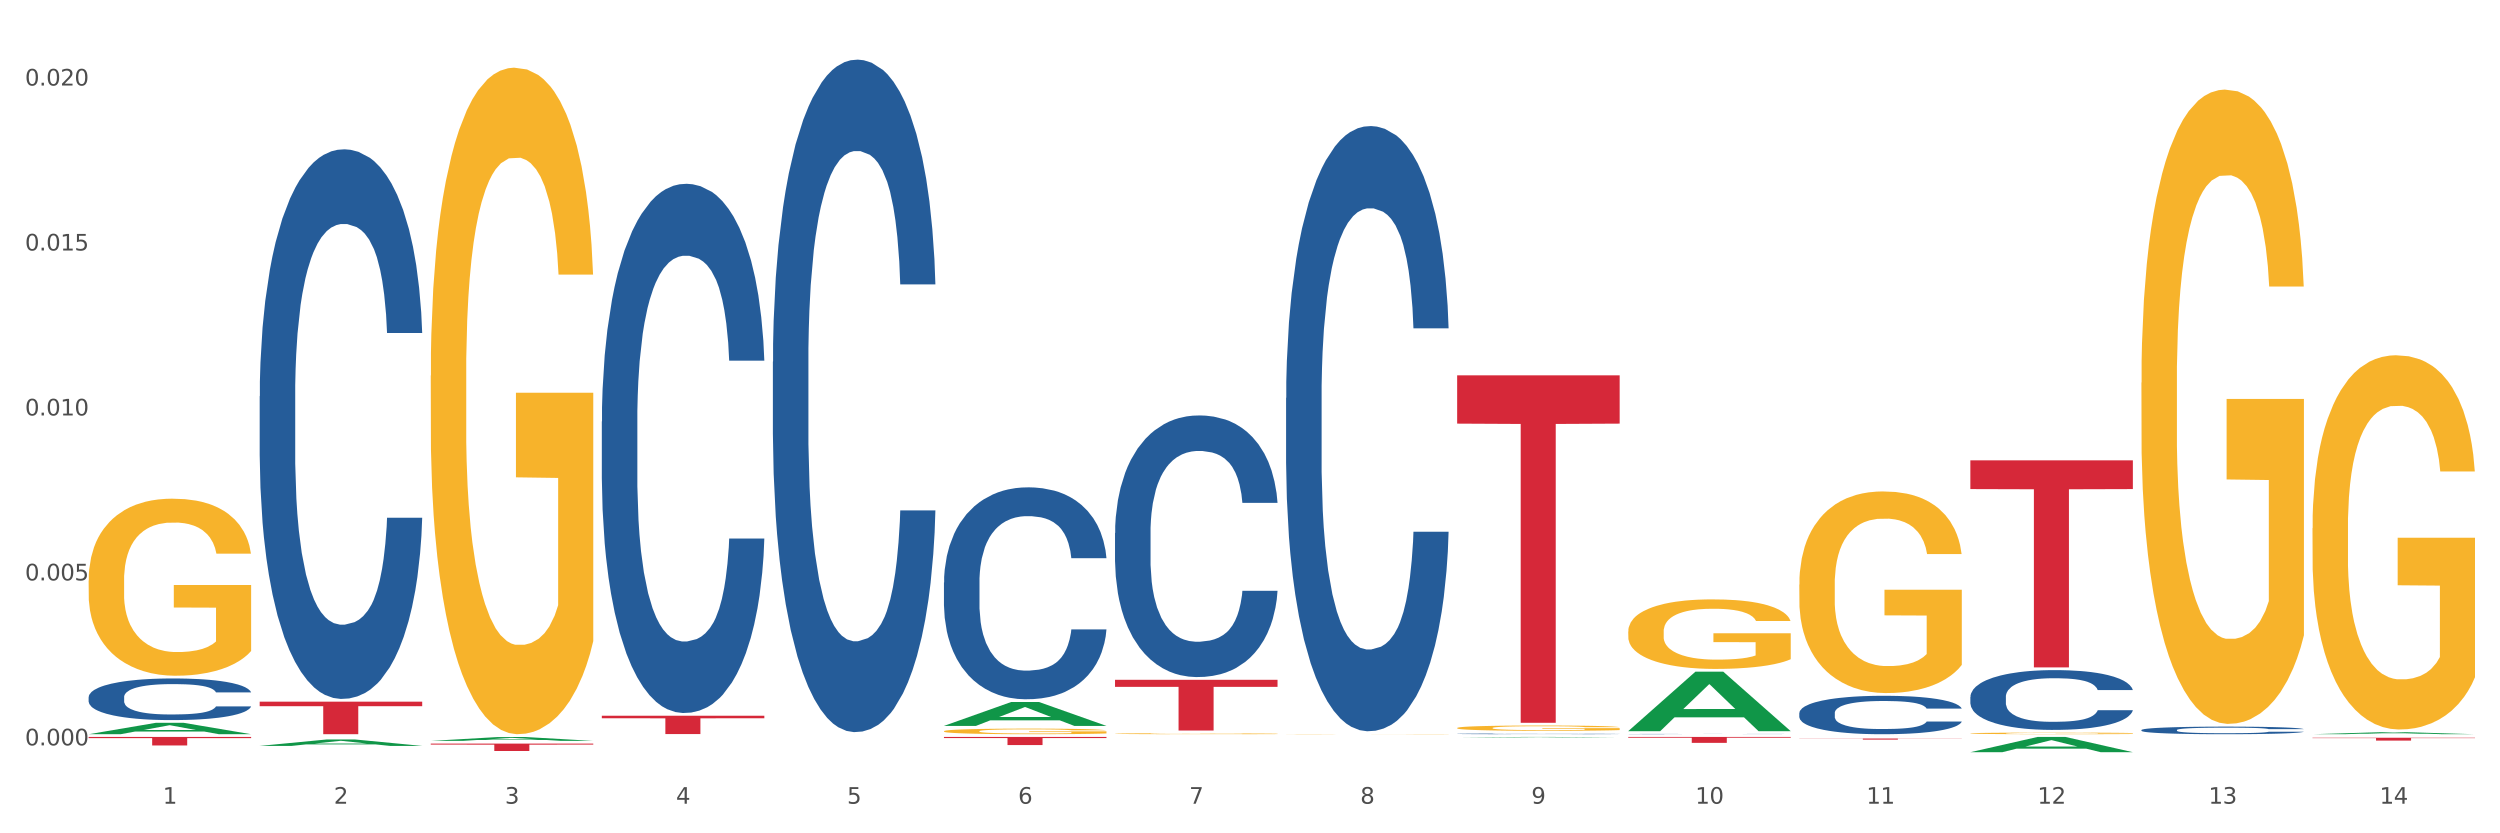 <?xml version="1.0" encoding="utf-8" standalone="no"?>
<!DOCTYPE svg PUBLIC "-//W3C//DTD SVG 1.1//EN"
  "http://www.w3.org/Graphics/SVG/1.1/DTD/svg11.dtd">
<svg xmlns:xlink="http://www.w3.org/1999/xlink" width="1080pt" height="360pt" viewBox="0 0 1080 360" xmlns="http://www.w3.org/2000/svg" version="1.1">
 <rect x="0" y="0" width="1080" height="360" fill="#333333" stroke="none"/>
 <defs>
  <style type="text/css">*{stroke-linejoin: round; stroke-linecap: butt}</style>
 </defs>
 <g id="figure_1">
  <g id="patch_1">
   <path d="M 0 360 
L 1080 360 
L 1080 0 
L 0 0 
z
" style="fill: #ffffff; stroke: #ffffff; stroke-linejoin: miter"/>
  </g>
  <g id="axes_1">
   <g id="matplotlib.axis_1">
    <g id="xtick_1">
     <g id="text_1">
      <!-- 1 -->
      <g style="fill: #4d4d4d" transform="translate(70.332 347.204) scale(0.096 -0.096)">
       <defs>
        <path id="DejaVuSans-31" d="M 794 531 
L 1825 531 
L 1825 4091 
L 703 3866 
L 703 4441 
L 1819 4666 
L 2450 4666 
L 2450 531 
L 3481 531 
L 3481 0 
L 794 0 
L 794 531 
z
" transform="scale(0.016)"/>
       </defs>
       <use xlink:href="#DejaVuSans-31"/>
      </g>
     </g>
    </g>
    <g id="xtick_2">
     <g id="text_2">
      <!-- 2 -->
      <g style="fill: #4d4d4d" transform="translate(144.233 347.204) scale(0.096 -0.096)">
       <defs>
        <path id="DejaVuSans-32" d="M 1228 531 
L 3431 531 
L 3431 0 
L 469 0 
L 469 531 
Q 828 903 1448 1529 
Q 2069 2156 2228 2338 
Q 2531 2678 2651 2914 
Q 2772 3150 2772 3378 
Q 2772 3750 2511 3984 
Q 2250 4219 1831 4219 
Q 1534 4219 1204 4116 
Q 875 4013 500 3803 
L 500 4441 
Q 881 4594 1212 4672 
Q 1544 4750 1819 4750 
Q 2544 4750 2975 4387 
Q 3406 4025 3406 3419 
Q 3406 3131 3298 2873 
Q 3191 2616 2906 2266 
Q 2828 2175 2409 1742 
Q 1991 1309 1228 531 
z
" transform="scale(0.016)"/>
       </defs>
       <use xlink:href="#DejaVuSans-32"/>
      </g>
     </g>
    </g>
    <g id="xtick_3">
     <g id="text_3">
      <!-- 3 -->
      <g style="fill: #4d4d4d" transform="translate(218.134 347.204) scale(0.096 -0.096)">
       <defs>
        <path id="DejaVuSans-33" d="M 2597 2516 
Q 3050 2419 3304 2112 
Q 3559 1806 3559 1356 
Q 3559 666 3084 287 
Q 2609 -91 1734 -91 
Q 1441 -91 1130 -33 
Q 819 25 488 141 
L 488 750 
Q 750 597 1062 519 
Q 1375 441 1716 441 
Q 2309 441 2620 675 
Q 2931 909 2931 1356 
Q 2931 1769 2642 2001 
Q 2353 2234 1838 2234 
L 1294 2234 
L 1294 2753 
L 1863 2753 
Q 2328 2753 2575 2939 
Q 2822 3125 2822 3475 
Q 2822 3834 2567 4026 
Q 2313 4219 1838 4219 
Q 1578 4219 1281 4162 
Q 984 4106 628 3988 
L 628 4550 
Q 988 4650 1302 4700 
Q 1616 4750 1894 4750 
Q 2613 4750 3031 4423 
Q 3450 4097 3450 3541 
Q 3450 3153 3228 2886 
Q 3006 2619 2597 2516 
z
" transform="scale(0.016)"/>
       </defs>
       <use xlink:href="#DejaVuSans-33"/>
      </g>
     </g>
    </g>
    <g id="xtick_4">
     <g id="text_4">
      <!-- 4 -->
      <g style="fill: #4d4d4d" transform="translate(292.034 347.204) scale(0.096 -0.096)">
       <defs>
        <path id="DejaVuSans-34" d="M 2419 4116 
L 825 1625 
L 2419 1625 
L 2419 4116 
z
M 2253 4666 
L 3047 4666 
L 3047 1625 
L 3713 1625 
L 3713 1100 
L 3047 1100 
L 3047 0 
L 2419 0 
L 2419 1100 
L 313 1100 
L 313 1709 
L 2253 4666 
z
" transform="scale(0.016)"/>
       </defs>
       <use xlink:href="#DejaVuSans-34"/>
      </g>
     </g>
    </g>
    <g id="xtick_5">
     <g id="text_5">
      <!-- 5 -->
      <g style="fill: #4d4d4d" transform="translate(365.935 347.204) scale(0.096 -0.096)">
       <defs>
        <path id="DejaVuSans-35" d="M 691 4666 
L 3169 4666 
L 3169 4134 
L 1269 4134 
L 1269 2991 
Q 1406 3038 1543 3061 
Q 1681 3084 1819 3084 
Q 2600 3084 3056 2656 
Q 3513 2228 3513 1497 
Q 3513 744 3044 326 
Q 2575 -91 1722 -91 
Q 1428 -91 1123 -41 
Q 819 9 494 109 
L 494 744 
Q 775 591 1075 516 
Q 1375 441 1709 441 
Q 2250 441 2565 725 
Q 2881 1009 2881 1497 
Q 2881 1984 2565 2268 
Q 2250 2553 1709 2553 
Q 1456 2553 1204 2497 
Q 953 2441 691 2322 
L 691 4666 
z
" transform="scale(0.016)"/>
       </defs>
       <use xlink:href="#DejaVuSans-35"/>
      </g>
     </g>
    </g>
    <g id="xtick_6">
     <g id="text_6">
      <!-- 6 -->
      <g style="fill: #4d4d4d" transform="translate(439.836 347.204) scale(0.096 -0.096)">
       <defs>
        <path id="DejaVuSans-36" d="M 2113 2584 
Q 1688 2584 1439 2293 
Q 1191 2003 1191 1497 
Q 1191 994 1439 701 
Q 1688 409 2113 409 
Q 2538 409 2786 701 
Q 3034 994 3034 1497 
Q 3034 2003 2786 2293 
Q 2538 2584 2113 2584 
z
M 3366 4563 
L 3366 3988 
Q 3128 4100 2886 4159 
Q 2644 4219 2406 4219 
Q 1781 4219 1451 3797 
Q 1122 3375 1075 2522 
Q 1259 2794 1537 2939 
Q 1816 3084 2150 3084 
Q 2853 3084 3261 2657 
Q 3669 2231 3669 1497 
Q 3669 778 3244 343 
Q 2819 -91 2113 -91 
Q 1303 -91 875 529 
Q 447 1150 447 2328 
Q 447 3434 972 4092 
Q 1497 4750 2381 4750 
Q 2619 4750 2861 4703 
Q 3103 4656 3366 4563 
z
" transform="scale(0.016)"/>
       </defs>
       <use xlink:href="#DejaVuSans-36"/>
      </g>
     </g>
    </g>
    <g id="xtick_7">
     <g id="text_7">
      <!-- 7 -->
      <g style="fill: #4d4d4d" transform="translate(513.737 347.204) scale(0.096 -0.096)">
       <defs>
        <path id="DejaVuSans-37" d="M 525 4666 
L 3525 4666 
L 3525 4397 
L 1831 0 
L 1172 0 
L 2766 4134 
L 525 4134 
L 525 4666 
z
" transform="scale(0.016)"/>
       </defs>
       <use xlink:href="#DejaVuSans-37"/>
      </g>
     </g>
    </g>
    <g id="xtick_8">
     <g id="text_8">
      <!-- 8 -->
      <g style="fill: #4d4d4d" transform="translate(587.638 347.204) scale(0.096 -0.096)">
       <defs>
        <path id="DejaVuSans-38" d="M 2034 2216 
Q 1584 2216 1326 1975 
Q 1069 1734 1069 1313 
Q 1069 891 1326 650 
Q 1584 409 2034 409 
Q 2484 409 2743 651 
Q 3003 894 3003 1313 
Q 3003 1734 2745 1975 
Q 2488 2216 2034 2216 
z
M 1403 2484 
Q 997 2584 770 2862 
Q 544 3141 544 3541 
Q 544 4100 942 4425 
Q 1341 4750 2034 4750 
Q 2731 4750 3128 4425 
Q 3525 4100 3525 3541 
Q 3525 3141 3298 2862 
Q 3072 2584 2669 2484 
Q 3125 2378 3379 2068 
Q 3634 1759 3634 1313 
Q 3634 634 3220 271 
Q 2806 -91 2034 -91 
Q 1263 -91 848 271 
Q 434 634 434 1313 
Q 434 1759 690 2068 
Q 947 2378 1403 2484 
z
M 1172 3481 
Q 1172 3119 1398 2916 
Q 1625 2713 2034 2713 
Q 2441 2713 2670 2916 
Q 2900 3119 2900 3481 
Q 2900 3844 2670 4047 
Q 2441 4250 2034 4250 
Q 1625 4250 1398 4047 
Q 1172 3844 1172 3481 
z
" transform="scale(0.016)"/>
       </defs>
       <use xlink:href="#DejaVuSans-38"/>
      </g>
     </g>
    </g>
    <g id="xtick_9">
     <g id="text_9">
      <!-- 9 -->
      <g style="fill: #4d4d4d" transform="translate(661.539 347.204) scale(0.096 -0.096)">
       <defs>
        <path id="DejaVuSans-39" d="M 703 97 
L 703 672 
Q 941 559 1184 500 
Q 1428 441 1663 441 
Q 2288 441 2617 861 
Q 2947 1281 2994 2138 
Q 2813 1869 2534 1725 
Q 2256 1581 1919 1581 
Q 1219 1581 811 2004 
Q 403 2428 403 3163 
Q 403 3881 828 4315 
Q 1253 4750 1959 4750 
Q 2769 4750 3195 4129 
Q 3622 3509 3622 2328 
Q 3622 1225 3098 567 
Q 2575 -91 1691 -91 
Q 1453 -91 1209 -44 
Q 966 3 703 97 
z
M 1959 2075 
Q 2384 2075 2632 2365 
Q 2881 2656 2881 3163 
Q 2881 3666 2632 3958 
Q 2384 4250 1959 4250 
Q 1534 4250 1286 3958 
Q 1038 3666 1038 3163 
Q 1038 2656 1286 2365 
Q 1534 2075 1959 2075 
z
" transform="scale(0.016)"/>
       </defs>
       <use xlink:href="#DejaVuSans-39"/>
      </g>
     </g>
    </g>
    <g id="xtick_10">
     <g id="text_10">
      <!-- 10 -->
      <g style="fill: #4d4d4d" transform="translate(732.386 347.204) scale(0.096 -0.096)">
       <defs>
        <path id="DejaVuSans-30" d="M 2034 4250 
Q 1547 4250 1301 3770 
Q 1056 3291 1056 2328 
Q 1056 1369 1301 889 
Q 1547 409 2034 409 
Q 2525 409 2770 889 
Q 3016 1369 3016 2328 
Q 3016 3291 2770 3770 
Q 2525 4250 2034 4250 
z
M 2034 4750 
Q 2819 4750 3233 4129 
Q 3647 3509 3647 2328 
Q 3647 1150 3233 529 
Q 2819 -91 2034 -91 
Q 1250 -91 836 529 
Q 422 1150 422 2328 
Q 422 3509 836 4129 
Q 1250 4750 2034 4750 
z
" transform="scale(0.016)"/>
       </defs>
       <use xlink:href="#DejaVuSans-31"/>
       <use xlink:href="#DejaVuSans-30" transform="translate(63.623 0)"/>
      </g>
     </g>
    </g>
    <g id="xtick_11">
     <g id="text_11">
      <!-- 11 -->
      <g style="fill: #4d4d4d" transform="translate(806.287 347.204) scale(0.096 -0.096)">
       <use xlink:href="#DejaVuSans-31"/>
       <use xlink:href="#DejaVuSans-31" transform="translate(63.623 0)"/>
      </g>
     </g>
    </g>
    <g id="xtick_12">
     <g id="text_12">
      <!-- 12 -->
      <g style="fill: #4d4d4d" transform="translate(880.187 347.204) scale(0.096 -0.096)">
       <use xlink:href="#DejaVuSans-31"/>
       <use xlink:href="#DejaVuSans-32" transform="translate(63.623 0)"/>
      </g>
     </g>
    </g>
    <g id="xtick_13">
     <g id="text_13">
      <!-- 13 -->
      <g style="fill: #4d4d4d" transform="translate(954.088 347.204) scale(0.096 -0.096)">
       <use xlink:href="#DejaVuSans-31"/>
       <use xlink:href="#DejaVuSans-33" transform="translate(63.623 0)"/>
      </g>
     </g>
    </g>
    <g id="xtick_14">
     <g id="text_14">
      <!-- 14 -->
      <g style="fill: #4d4d4d" transform="translate(1027.989 347.204) scale(0.096 -0.096)">
       <use xlink:href="#DejaVuSans-31"/>
       <use xlink:href="#DejaVuSans-34" transform="translate(63.623 0)"/>
      </g>
     </g>
    </g>
    <g id="xtick_15"/>
    <g id="xtick_16"/>
    <g id="xtick_17"/>
    <g id="xtick_18"/>
    <g id="xtick_19"/>
    <g id="xtick_20"/>
    <g id="xtick_21"/>
    <g id="xtick_22"/>
    <g id="xtick_23"/>
    <g id="xtick_24"/>
    <g id="xtick_25"/>
    <g id="xtick_26"/>
    <g id="xtick_27"/>
   </g>
   <g id="matplotlib.axis_2">
    <g id="ytick_1">
     <g id="text_15">
      <!-- 0.000 -->
      <g style="fill: #4d4d4d" transform="translate(10.8 322.003) scale(0.096 -0.096)">
       <defs>
        <path id="DejaVuSans-2e" d="M 684 794 
L 1344 794 
L 1344 0 
L 684 0 
L 684 794 
z
" transform="scale(0.016)"/>
       </defs>
       <use xlink:href="#DejaVuSans-30"/>
       <use xlink:href="#DejaVuSans-2e" transform="translate(63.623 0)"/>
       <use xlink:href="#DejaVuSans-30" transform="translate(95.41 0)"/>
       <use xlink:href="#DejaVuSans-30" transform="translate(159.033 0)"/>
       <use xlink:href="#DejaVuSans-30" transform="translate(222.656 0)"/>
      </g>
     </g>
    </g>
    <g id="ytick_2">
     <g id="text_16">
      <!-- 0.005 -->
      <g style="fill: #4d4d4d" transform="translate(10.8 250.742) scale(0.096 -0.096)">
       <use xlink:href="#DejaVuSans-30"/>
       <use xlink:href="#DejaVuSans-2e" transform="translate(63.623 0)"/>
       <use xlink:href="#DejaVuSans-30" transform="translate(95.41 0)"/>
       <use xlink:href="#DejaVuSans-30" transform="translate(159.033 0)"/>
       <use xlink:href="#DejaVuSans-35" transform="translate(222.656 0)"/>
      </g>
     </g>
    </g>
    <g id="ytick_3">
     <g id="text_17">
      <!-- 0.010 -->
      <g style="fill: #4d4d4d" transform="translate(10.8 179.48) scale(0.096 -0.096)">
       <use xlink:href="#DejaVuSans-30"/>
       <use xlink:href="#DejaVuSans-2e" transform="translate(63.623 0)"/>
       <use xlink:href="#DejaVuSans-30" transform="translate(95.41 0)"/>
       <use xlink:href="#DejaVuSans-31" transform="translate(159.033 0)"/>
       <use xlink:href="#DejaVuSans-30" transform="translate(222.656 0)"/>
      </g>
     </g>
    </g>
    <g id="ytick_4">
     <g id="text_18">
      <!-- 0.015 -->
      <g style="fill: #4d4d4d" transform="translate(10.8 108.218) scale(0.096 -0.096)">
       <use xlink:href="#DejaVuSans-30"/>
       <use xlink:href="#DejaVuSans-2e" transform="translate(63.623 0)"/>
       <use xlink:href="#DejaVuSans-30" transform="translate(95.41 0)"/>
       <use xlink:href="#DejaVuSans-31" transform="translate(159.033 0)"/>
       <use xlink:href="#DejaVuSans-35" transform="translate(222.656 0)"/>
      </g>
     </g>
    </g>
    <g id="ytick_5">
     <g id="text_19">
      <!-- 0.020 -->
      <g style="fill: #4d4d4d" transform="translate(10.8 36.957) scale(0.096 -0.096)">
       <use xlink:href="#DejaVuSans-30"/>
       <use xlink:href="#DejaVuSans-2e" transform="translate(63.623 0)"/>
       <use xlink:href="#DejaVuSans-30" transform="translate(95.41 0)"/>
       <use xlink:href="#DejaVuSans-32" transform="translate(159.033 0)"/>
       <use xlink:href="#DejaVuSans-30" transform="translate(222.656 0)"/>
      </g>
     </g>
    </g>
    <g id="ytick_6"/>
    <g id="ytick_7"/>
    <g id="ytick_8"/>
    <g id="ytick_9"/>
   </g>
   <g id="PolyCollection_1">
    <path d="M 38.283 317.176 
L 38.355 317.172 
L 67.306 312.257 
L 79.321 312.253 
L 108.489 317.185 
L 94.592 317.185 
L 88.296 316.037 
L 58.404 316.037 
L 58.187 316.055 
L 52.107 317.185 
L 38.283 317.185 
L 38.283 317.176 
L 62.167 315.351 
L 84.532 315.347 
L 73.458 313.304 
L 73.314 313.295 
L 73.169 313.309 
L 62.095 315.347 
L 62.167 315.351 
L 38.283 317.176 
z
" clip-path="url(#pb7f1e690c8)" style="fill: #109648"/>
    <path d="M 851.192 316.812 
L 851.275 316.812 
L 851.275 316.789 
L 851.441 316.769 
L 852.27 316.722 
L 853.513 316.682 
L 854.425 316.661 
L 855.337 316.644 
L 856.414 316.627 
L 857.741 316.609 
L 860.144 316.583 
L 861.636 316.57 
L 863.46 316.556 
L 866.775 316.536 
L 869.179 316.524 
L 871.666 316.515 
L 875.727 316.503 
L 878.38 316.498 
L 881.198 316.495 
L 884.596 316.492 
L 887.166 316.491 
L 892.802 316.493 
L 897.61 316.499 
L 899.93 316.503 
L 902.914 316.511 
L 904.489 316.516 
L 907.059 316.526 
L 909.711 316.54 
L 911.535 316.551 
L 914.27 316.573 
L 916.342 316.594 
L 918.249 316.621 
L 919.243 316.639 
L 919.989 316.656 
L 920.652 316.676 
L 921.315 316.707 
L 906.396 316.707 
L 905.815 316.685 
L 904.904 316.664 
L 903.577 316.644 
L 902.417 316.631 
L 900.428 316.615 
L 898.604 316.605 
L 896.698 316.597 
L 894.377 316.591 
L 892.553 316.588 
L 889.984 316.585 
L 884.928 316.586 
L 881.529 316.591 
L 879.208 316.597 
L 877.717 316.603 
L 876.39 316.609 
L 874.898 316.618 
L 873.158 316.632 
L 871.914 316.644 
L 870.671 316.659 
L 869.676 316.674 
L 868.765 316.692 
L 868.019 316.711 
L 867.438 316.73 
L 866.941 316.754 
L 866.527 316.794 
L 866.527 316.881 
L 866.692 316.901 
L 867.107 316.927 
L 867.604 316.947 
L 868.433 316.97 
L 869.179 316.986 
L 870.588 317.009 
L 872.163 317.028 
L 873.406 317.04 
L 874.65 317.05 
L 876.805 317.064 
L 879.208 317.075 
L 881.281 317.082 
L 884.099 317.089 
L 886.005 317.091 
L 887.663 317.092 
L 891.725 317.092 
L 894.626 317.09 
L 897.858 317.086 
L 900.345 317.08 
L 902.417 317.073 
L 904.738 317.062 
L 906.23 317.051 
L 906.23 316.919 
L 887.995 316.918 
L 887.995 316.83 
L 921.398 316.83 
L 921.398 317.089 
L 919.989 317.102 
L 918.414 317.114 
L 916.757 317.125 
L 914.27 317.138 
L 911.286 317.151 
L 908.634 317.16 
L 905.815 317.167 
L 902.5 317.174 
L 898.19 317.18 
L 895.537 317.183 
L 892.222 317.185 
L 888.326 317.185 
L 884.928 317.184 
L 881.612 317.181 
L 878.131 317.175 
L 874.733 317.167 
L 872.163 317.159 
L 869.594 317.149 
L 866.858 317.135 
L 864.703 317.123 
L 863.045 317.111 
L 861.222 317.097 
L 859.233 317.078 
L 857.741 317.061 
L 856.414 317.043 
L 855.005 317.02 
L 854.011 317 
L 853.016 316.976 
L 852.436 316.957 
L 851.773 316.929 
L 851.275 316.889 
L 851.192 316.812 
z
" clip-path="url(#pb7f1e690c8)" style="fill: #f7b32b"/>
    <path d="M 925.093 165.327 
L 925.176 165.076 
L 925.176 156.067 
L 925.342 148.309 
L 926.171 129.539 
L 927.414 114.023 
L 928.326 105.764 
L 929.238 99.007 
L 930.315 92.25 
L 931.641 85.243 
L 934.045 74.982 
L 935.537 69.727 
L 937.361 64.221 
L 940.676 56.212 
L 943.08 51.708 
L 945.567 47.954 
L 949.628 43.449 
L 952.28 41.447 
L 955.099 39.945 
L 958.497 38.944 
L 961.067 38.694 
L 966.703 39.445 
L 971.51 41.697 
L 973.831 43.449 
L 976.815 46.452 
L 978.39 48.454 
L 980.96 52.459 
L 983.612 57.714 
L 985.436 62.219 
L 988.171 70.728 
L 990.243 79.237 
L 992.149 89.748 
L 993.144 97.005 
L 993.89 103.762 
L 994.553 111.52 
L 995.216 123.783 
L 980.296 123.783 
L 979.716 115.024 
L 978.805 106.765 
L 977.478 98.757 
L 976.318 93.752 
L 974.329 87.495 
L 972.505 83.491 
L 970.599 80.488 
L 968.278 77.985 
L 966.454 76.734 
L 963.885 75.733 
L 958.829 75.983 
L 955.43 77.985 
L 953.109 80.488 
L 951.617 82.74 
L 950.291 85.243 
L 948.799 88.747 
L 947.059 94.002 
L 945.815 98.757 
L 944.572 104.763 
L 943.577 110.77 
L 942.665 117.777 
L 941.92 125.285 
L 941.339 133.043 
L 940.842 142.553 
L 940.428 158.319 
L 940.428 192.605 
L 940.593 200.363 
L 941.008 210.624 
L 941.505 218.382 
L 942.334 227.642 
L 943.08 233.898 
L 944.489 242.908 
L 946.064 250.416 
L 947.307 255.171 
L 948.551 259.175 
L 950.706 264.681 
L 953.109 269.185 
L 955.182 271.938 
L 958 274.441 
L 959.906 275.442 
L 961.564 275.942 
L 965.625 275.942 
L 968.526 275.192 
L 971.759 273.44 
L 974.246 271.187 
L 976.318 268.435 
L 978.639 263.93 
L 980.131 259.675 
L 980.131 207.371 
L 961.895 207.12 
L 961.895 172.334 
L 995.299 172.334 
L 995.299 274.441 
L 993.89 279.696 
L 992.315 284.451 
L 990.657 288.706 
L 988.171 293.961 
L 985.187 298.966 
L 982.534 302.47 
L 979.716 305.473 
L 976.401 308.226 
L 972.091 310.729 
L 969.438 311.73 
L 966.123 312.481 
L 962.227 312.731 
L 958.829 312.23 
L 955.513 310.979 
L 952.032 308.727 
L 948.633 305.473 
L 946.064 302.22 
L 943.494 298.216 
L 940.759 292.96 
L 938.604 287.955 
L 936.946 283.45 
L 935.123 277.694 
L 933.133 270.186 
L 931.641 263.429 
L 930.315 256.422 
L 928.906 247.413 
L 927.912 239.654 
L 926.917 229.894 
L 926.337 222.637 
L 925.674 211.375 
L 925.176 195.608 
L 925.093 165.327 
z
" clip-path="url(#pb7f1e690c8)" style="fill: #f7b32b"/>
    <path d="M 998.994 228.177 
L 999.077 228.03 
L 999.077 222.714 
L 999.243 218.137 
L 1000.072 207.063 
L 1001.315 197.908 
L 1002.227 193.036 
L 1003.139 189.049 
L 1004.216 185.062 
L 1005.542 180.928 
L 1007.946 174.874 
L 1009.438 171.773 
L 1011.262 168.525 
L 1014.577 163.8 
L 1016.981 161.142 
L 1019.467 158.928 
L 1023.529 156.27 
L 1026.181 155.089 
L 1029 154.203 
L 1032.398 153.612 
L 1034.967 153.464 
L 1040.604 153.907 
L 1045.411 155.236 
L 1047.732 156.27 
L 1050.716 158.042 
L 1052.291 159.223 
L 1054.86 161.585 
L 1057.513 164.686 
L 1059.336 167.344 
L 1062.072 172.364 
L 1064.144 177.384 
L 1066.05 183.586 
L 1067.045 187.868 
L 1067.791 191.854 
L 1068.454 196.432 
L 1069.117 203.667 
L 1054.197 203.667 
L 1053.617 198.499 
L 1052.705 193.626 
L 1051.379 188.901 
L 1050.219 185.948 
L 1048.229 182.257 
L 1046.406 179.894 
L 1044.499 178.123 
L 1042.179 176.646 
L 1040.355 175.908 
L 1037.786 175.317 
L 1032.729 175.465 
L 1029.331 176.646 
L 1027.01 178.123 
L 1025.518 179.451 
L 1024.192 180.928 
L 1022.7 182.995 
L 1020.959 186.096 
L 1019.716 188.901 
L 1018.473 192.445 
L 1017.478 195.989 
L 1016.566 200.123 
L 1015.82 204.553 
L 1015.24 209.13 
L 1014.743 214.741 
L 1014.328 224.043 
L 1014.328 244.272 
L 1014.494 248.849 
L 1014.909 254.903 
L 1015.406 259.48 
L 1016.235 264.943 
L 1016.981 268.635 
L 1018.39 273.95 
L 1019.965 278.38 
L 1021.208 281.185 
L 1022.451 283.548 
L 1024.606 286.796 
L 1027.01 289.454 
L 1029.082 291.078 
L 1031.901 292.554 
L 1033.807 293.145 
L 1035.465 293.44 
L 1039.526 293.44 
L 1042.427 292.997 
L 1045.66 291.964 
L 1048.147 290.635 
L 1050.219 289.011 
L 1052.54 286.353 
L 1054.032 283.843 
L 1054.032 252.983 
L 1035.796 252.836 
L 1035.796 232.312 
L 1069.2 232.312 
L 1069.2 292.554 
L 1067.791 295.655 
L 1066.216 298.461 
L 1064.558 300.971 
L 1062.072 304.071 
L 1059.088 307.025 
L 1056.435 309.092 
L 1053.617 310.864 
L 1050.302 312.488 
L 1045.991 313.964 
L 1043.339 314.555 
L 1040.024 314.998 
L 1036.128 315.146 
L 1032.729 314.85 
L 1029.414 314.112 
L 1025.933 312.783 
L 1022.534 310.864 
L 1019.965 308.944 
L 1017.395 306.582 
L 1014.66 303.481 
L 1012.505 300.528 
L 1010.847 297.87 
L 1009.024 294.474 
L 1007.034 290.044 
L 1005.542 286.058 
L 1004.216 281.923 
L 1002.807 276.608 
L 1001.812 272.031 
L 1000.818 266.272 
L 1000.237 261.99 
L 999.574 255.346 
L 999.077 246.043 
L 998.994 228.177 
z
" clip-path="url(#pb7f1e690c8)" style="fill: #f7b32b"/>
    <path d="M 38.283 318.356 
L 108.489 318.356 
L 108.489 318.867 
L 80.872 318.871 
L 80.872 322.035 
L 65.733 322.035 
L 65.733 318.871 
L 38.283 318.867 
L 38.283 318.359 
L 38.283 318.356 
z
" clip-path="url(#pb7f1e690c8)" style="fill: #d62839"/>
    <path d="M 112.184 303.116 
L 182.39 303.116 
L 182.39 305.072 
L 154.773 305.085 
L 154.773 317.185 
L 139.634 317.185 
L 139.634 305.085 
L 112.184 305.072 
L 112.184 303.13 
L 112.184 303.116 
z
" clip-path="url(#pb7f1e690c8)" style="fill: #d62839"/>
    <path d="M 186.085 321.234 
L 256.291 321.234 
L 256.291 321.68 
L 228.674 321.683 
L 228.674 324.445 
L 213.535 324.445 
L 213.535 321.683 
L 186.085 321.68 
L 186.085 321.237 
L 186.085 321.234 
z
" clip-path="url(#pb7f1e690c8)" style="fill: #d62839"/>
    <path d="M 259.986 309.2 
L 330.191 309.2 
L 330.191 310.3 
L 302.575 310.308 
L 302.575 317.121 
L 287.436 317.121 
L 287.436 310.308 
L 259.986 310.3 
L 259.986 309.207 
L 259.986 309.2 
z
" clip-path="url(#pb7f1e690c8)" style="fill: #d62839"/>
    <path d="M 407.787 318.356 
L 477.993 318.356 
L 477.993 318.845 
L 450.377 318.848 
L 450.377 321.874 
L 435.237 321.874 
L 435.237 318.848 
L 407.787 318.845 
L 407.787 318.359 
L 407.787 318.356 
z
" clip-path="url(#pb7f1e690c8)" style="fill: #d62839"/>
    <path d="M 481.688 293.668 
L 551.894 293.668 
L 551.894 296.713 
L 524.277 296.734 
L 524.277 315.584 
L 509.138 315.584 
L 509.138 296.734 
L 481.688 296.713 
L 481.688 293.688 
L 481.688 293.668 
z
" clip-path="url(#pb7f1e690c8)" style="fill: #d62839"/>
    <path d="M 703.391 318.356 
L 773.597 318.356 
L 773.597 318.711 
L 745.98 318.714 
L 745.98 320.913 
L 730.841 320.913 
L 730.841 318.714 
L 703.391 318.711 
L 703.391 318.358 
L 703.391 318.356 
z
" clip-path="url(#pb7f1e690c8)" style="fill: #d62839"/>
    <path d="M 777.292 319.038 
L 847.497 319.038 
L 847.497 319.104 
L 819.881 319.105 
L 819.881 319.515 
L 804.742 319.515 
L 804.742 319.105 
L 777.292 319.104 
L 777.292 319.038 
L 777.292 319.038 
z
" clip-path="url(#pb7f1e690c8)" style="fill: #d62839"/>
    <path d="M 851.192 198.851 
L 921.398 198.851 
L 921.398 211.283 
L 893.782 211.367 
L 893.782 288.315 
L 878.643 288.315 
L 878.643 211.367 
L 851.192 211.283 
L 851.192 198.935 
L 851.192 198.851 
z
" clip-path="url(#pb7f1e690c8)" style="fill: #d62839"/>
    <path d="M 777.292 252.551 
L 777.374 252.471 
L 777.374 249.607 
L 777.54 247.141 
L 778.369 241.175 
L 779.612 236.242 
L 780.524 233.617 
L 781.436 231.469 
L 782.514 229.321 
L 783.84 227.094 
L 786.243 223.832 
L 787.735 222.161 
L 789.559 220.411 
L 792.874 217.865 
L 795.278 216.433 
L 797.765 215.24 
L 801.826 213.808 
L 804.479 213.172 
L 807.297 212.694 
L 810.695 212.376 
L 813.265 212.297 
L 818.901 212.535 
L 823.709 213.251 
L 826.03 213.808 
L 829.013 214.763 
L 830.588 215.399 
L 833.158 216.672 
L 835.81 218.343 
L 837.634 219.775 
L 840.369 222.479 
L 842.441 225.184 
L 844.348 228.526 
L 845.342 230.833 
L 846.088 232.981 
L 846.751 235.447 
L 847.415 239.345 
L 832.495 239.345 
L 831.915 236.56 
L 831.003 233.935 
L 829.677 231.389 
L 828.516 229.798 
L 826.527 227.81 
L 824.703 226.537 
L 822.797 225.582 
L 820.476 224.786 
L 818.653 224.389 
L 816.083 224.071 
L 811.027 224.15 
L 807.628 224.786 
L 805.308 225.582 
L 803.816 226.298 
L 802.489 227.094 
L 800.997 228.207 
L 799.257 229.878 
L 798.014 231.389 
L 796.77 233.299 
L 795.776 235.208 
L 794.864 237.436 
L 794.118 239.822 
L 793.538 242.288 
L 793.04 245.311 
L 792.626 250.323 
L 792.626 261.222 
L 792.792 263.688 
L 793.206 266.95 
L 793.703 269.416 
L 794.532 272.36 
L 795.278 274.349 
L 796.687 277.213 
L 798.262 279.599 
L 799.505 281.111 
L 800.749 282.384 
L 802.904 284.134 
L 805.308 285.566 
L 807.38 286.441 
L 810.198 287.236 
L 812.104 287.555 
L 813.762 287.714 
L 817.824 287.714 
L 820.725 287.475 
L 823.957 286.918 
L 826.444 286.202 
L 828.516 285.327 
L 830.837 283.895 
L 832.329 282.543 
L 832.329 265.916 
L 814.094 265.836 
L 814.094 254.778 
L 847.497 254.778 
L 847.497 287.236 
L 846.088 288.907 
L 844.513 290.418 
L 842.856 291.771 
L 840.369 293.442 
L 837.385 295.033 
L 834.733 296.146 
L 831.915 297.101 
L 828.599 297.976 
L 824.289 298.772 
L 821.636 299.09 
L 818.321 299.329 
L 814.425 299.408 
L 811.027 299.249 
L 807.711 298.851 
L 804.23 298.135 
L 800.832 297.101 
L 798.262 296.067 
L 795.693 294.794 
L 792.957 293.123 
L 790.802 291.532 
L 789.145 290.1 
L 787.321 288.271 
L 785.332 285.884 
L 783.84 283.736 
L 782.514 281.508 
L 781.104 278.644 
L 780.11 276.178 
L 779.115 273.076 
L 778.535 270.769 
L 777.872 267.189 
L 777.374 262.177 
L 777.292 252.551 
z
" clip-path="url(#pb7f1e690c8)" style="fill: #f7b32b"/>
    <path d="M 998.994 318.709 
L 1069.2 318.709 
L 1069.2 318.88 
L 1041.583 318.881 
L 1041.583 319.942 
L 1026.444 319.942 
L 1026.444 318.881 
L 998.994 318.88 
L 998.994 318.71 
L 998.994 318.709 
z
" clip-path="url(#pb7f1e690c8)" style="fill: #d62839"/>
    <path d="M 925.093 315.377 
L 925.176 315.374 
L 925.176 315.29 
L 925.425 315.176 
L 926.338 314.966 
L 927.5 314.807 
L 929.492 314.621 
L 930.57 314.543 
L 931.981 314.456 
L 934.886 314.315 
L 938.205 314.195 
L 940.529 314.129 
L 942.271 314.087 
L 946.172 314.012 
L 948.412 313.979 
L 950.736 313.952 
L 952.728 313.934 
L 956.047 313.913 
L 958.702 313.904 
L 961.773 313.901 
L 964.346 313.904 
L 967.748 313.916 
L 972.727 313.952 
L 974.636 313.973 
L 977.208 314.009 
L 979.864 314.057 
L 982.021 314.105 
L 984.511 314.174 
L 987.084 314.264 
L 989.573 314.378 
L 991.316 314.483 
L 992.727 314.594 
L 993.971 314.729 
L 994.884 314.876 
L 995.299 314.999 
L 980.113 314.999 
L 979.698 314.888 
L 978.868 314.768 
L 978.038 314.687 
L 977.125 314.621 
L 975.715 314.546 
L 974.47 314.498 
L 972.395 314.441 
L 970.486 314.405 
L 968.91 314.384 
L 967.001 314.366 
L 962.935 314.348 
L 960.03 314.348 
L 958.205 314.354 
L 955.964 314.369 
L 954.055 314.39 
L 951.815 314.426 
L 950.072 314.465 
L 948.329 314.516 
L 947.333 314.552 
L 945.84 314.618 
L 944.844 314.672 
L 943.516 314.765 
L 942.769 314.831 
L 941.441 315.002 
L 940.861 315.128 
L 940.612 315.215 
L 940.446 315.311 
L 940.446 315.779 
L 940.944 315.989 
L 941.359 316.079 
L 942.022 316.181 
L 943.267 316.313 
L 945.093 316.442 
L 947.002 316.535 
L 948.578 316.592 
L 950.072 316.634 
L 951.566 316.667 
L 953.391 316.697 
L 954.885 316.715 
L 957.126 316.733 
L 959.781 316.742 
L 961.856 316.742 
L 966.088 316.727 
L 967.997 316.712 
L 969.823 316.691 
L 971.814 316.658 
L 973.391 316.622 
L 974.304 316.595 
L 975.798 316.538 
L 976.959 316.478 
L 977.955 316.409 
L 978.619 316.349 
L 979.366 316.259 
L 979.947 316.157 
L 980.113 316.103 
L 995.299 316.103 
L 994.967 316.211 
L 994.386 316.316 
L 993.225 316.457 
L 992.312 316.538 
L 990.901 316.637 
L 989.407 316.721 
L 987.333 316.814 
L 985.424 316.883 
L 983.432 316.943 
L 981.275 316.997 
L 977.374 317.072 
L 975.963 317.093 
L 972.976 317.129 
L 970.652 317.15 
L 967.25 317.17 
L 963.765 317.182 
L 960.113 317.185 
L 956.877 317.179 
L 953.308 317.162 
L 951.068 317.144 
L 948.578 317.117 
L 945.674 317.075 
L 942.935 317.024 
L 940.363 316.964 
L 937.956 316.895 
L 935.715 316.817 
L 932.811 316.688 
L 930.653 316.562 
L 929.077 316.445 
L 927.998 316.346 
L 926.919 316.22 
L 926.338 316.133 
L 925.425 315.923 
L 925.093 315.728 
L 925.093 315.377 
z
" clip-path="url(#pb7f1e690c8)" style="fill: #255c99"/>
    <path d="M 851.192 301.094 
L 851.275 301.07 
L 851.275 300.41 
L 851.524 299.513 
L 852.437 297.861 
L 853.599 296.611 
L 855.591 295.148 
L 856.67 294.535 
L 858.08 293.85 
L 860.985 292.741 
L 864.304 291.798 
L 866.628 291.279 
L 868.37 290.948 
L 872.271 290.358 
L 874.511 290.099 
L 876.835 289.887 
L 878.827 289.745 
L 882.146 289.58 
L 884.802 289.509 
L 887.872 289.486 
L 890.445 289.509 
L 893.847 289.603 
L 898.826 289.887 
L 900.735 290.052 
L 903.307 290.335 
L 905.963 290.712 
L 908.121 291.09 
L 910.61 291.633 
L 913.183 292.34 
L 915.672 293.237 
L 917.415 294.063 
L 918.826 294.936 
L 920.071 295.997 
L 920.983 297.154 
L 921.398 298.121 
L 906.212 298.121 
L 905.797 297.248 
L 904.967 296.304 
L 904.137 295.667 
L 903.224 295.148 
L 901.814 294.558 
L 900.569 294.181 
L 898.494 293.732 
L 896.586 293.449 
L 895.009 293.284 
L 893.1 293.143 
L 889.034 293.001 
L 886.129 293.001 
L 884.304 293.048 
L 882.063 293.166 
L 880.154 293.331 
L 877.914 293.614 
L 876.171 293.921 
L 874.428 294.322 
L 873.433 294.605 
L 871.939 295.125 
L 870.943 295.549 
L 869.615 296.281 
L 868.868 296.8 
L 867.541 298.145 
L 866.96 299.135 
L 866.711 299.82 
L 866.545 300.575 
L 866.545 304.255 
L 867.043 305.907 
L 867.458 306.615 
L 868.122 307.417 
L 869.366 308.455 
L 871.192 309.47 
L 873.101 310.201 
L 874.677 310.649 
L 876.171 310.98 
L 877.665 311.239 
L 879.491 311.475 
L 880.984 311.617 
L 883.225 311.758 
L 885.88 311.829 
L 887.955 311.829 
L 892.187 311.711 
L 894.096 311.593 
L 895.922 311.428 
L 897.913 311.168 
L 899.49 310.885 
L 900.403 310.673 
L 901.897 310.225 
L 903.058 309.753 
L 904.054 309.21 
L 904.718 308.738 
L 905.465 308.03 
L 906.046 307.228 
L 906.212 306.804 
L 921.398 306.804 
L 921.066 307.653 
L 920.485 308.479 
L 919.324 309.588 
L 918.411 310.225 
L 917 311.003 
L 915.506 311.664 
L 913.432 312.395 
L 911.523 312.938 
L 909.531 313.41 
L 907.374 313.835 
L 903.473 314.424 
L 902.063 314.59 
L 899.075 314.873 
L 896.752 315.038 
L 893.349 315.203 
L 889.864 315.297 
L 886.212 315.321 
L 882.976 315.274 
L 879.408 315.132 
L 877.167 314.991 
L 874.677 314.778 
L 871.773 314.448 
L 869.034 314.047 
L 866.462 313.575 
L 864.055 313.032 
L 861.815 312.419 
L 858.91 311.404 
L 856.752 310.413 
L 855.176 309.493 
L 854.097 308.715 
L 853.018 307.724 
L 852.437 307.04 
L 851.524 305.388 
L 851.192 303.854 
L 851.192 301.094 
z
" clip-path="url(#pb7f1e690c8)" style="fill: #255c99"/>
    <path d="M 777.292 308.04 
L 777.375 308.025 
L 777.375 307.6 
L 777.624 307.024 
L 778.536 305.962 
L 779.698 305.159 
L 781.69 304.218 
L 782.769 303.824 
L 784.179 303.384 
L 787.084 302.671 
L 790.403 302.065 
L 792.727 301.731 
L 794.47 301.519 
L 798.37 301.14 
L 800.611 300.973 
L 802.934 300.836 
L 804.926 300.745 
L 808.245 300.639 
L 810.901 300.594 
L 813.971 300.578 
L 816.544 300.594 
L 819.946 300.654 
L 824.925 300.836 
L 826.834 300.942 
L 829.407 301.124 
L 832.062 301.367 
L 834.22 301.61 
L 836.709 301.959 
L 839.282 302.414 
L 841.771 302.99 
L 843.514 303.521 
L 844.925 304.082 
L 846.17 304.764 
L 847.082 305.507 
L 847.497 306.129 
L 832.311 306.129 
L 831.896 305.568 
L 831.066 304.962 
L 830.236 304.552 
L 829.324 304.218 
L 827.913 303.839 
L 826.668 303.597 
L 824.593 303.308 
L 822.685 303.126 
L 821.108 303.02 
L 819.199 302.929 
L 815.133 302.838 
L 812.229 302.838 
L 810.403 302.869 
L 808.162 302.944 
L 806.254 303.051 
L 804.013 303.233 
L 802.27 303.43 
L 800.528 303.688 
L 799.532 303.87 
L 798.038 304.203 
L 797.042 304.476 
L 795.714 304.946 
L 794.968 305.28 
L 793.64 306.144 
L 793.059 306.781 
L 792.81 307.221 
L 792.644 307.707 
L 792.644 310.073 
L 793.142 311.134 
L 793.557 311.589 
L 794.221 312.105 
L 795.465 312.772 
L 797.291 313.424 
L 799.2 313.894 
L 800.777 314.183 
L 802.27 314.395 
L 803.764 314.562 
L 805.59 314.713 
L 807.083 314.804 
L 809.324 314.895 
L 811.98 314.941 
L 814.054 314.941 
L 818.286 314.865 
L 820.195 314.789 
L 822.021 314.683 
L 824.012 314.516 
L 825.589 314.334 
L 826.502 314.198 
L 827.996 313.91 
L 829.158 313.606 
L 830.153 313.257 
L 830.817 312.954 
L 831.564 312.499 
L 832.145 311.983 
L 832.311 311.71 
L 847.497 311.71 
L 847.165 312.256 
L 846.585 312.787 
L 845.423 313.5 
L 844.51 313.91 
L 843.099 314.41 
L 841.605 314.835 
L 839.531 315.305 
L 837.622 315.654 
L 835.63 315.957 
L 833.473 316.23 
L 829.573 316.609 
L 828.162 316.715 
L 825.174 316.897 
L 822.851 317.004 
L 819.448 317.11 
L 815.963 317.17 
L 812.312 317.185 
L 809.075 317.155 
L 805.507 317.064 
L 803.266 316.973 
L 800.777 316.837 
L 797.872 316.624 
L 795.134 316.367 
L 792.561 316.063 
L 790.154 315.714 
L 787.914 315.32 
L 785.009 314.668 
L 782.852 314.031 
L 781.275 313.439 
L 780.196 312.939 
L 779.117 312.302 
L 778.536 311.862 
L 777.624 310.801 
L 777.292 309.815 
L 777.292 308.04 
z
" clip-path="url(#pb7f1e690c8)" style="fill: #255c99"/>
    <path d="M 703.391 317.108 
L 703.474 317.108 
L 703.474 317.104 
L 703.723 317.099 
L 704.636 317.09 
L 705.797 317.083 
L 707.789 317.075 
L 708.868 317.072 
L 710.279 317.068 
L 713.183 317.062 
L 716.502 317.057 
L 718.826 317.054 
L 720.569 317.052 
L 724.469 317.049 
L 726.71 317.048 
L 729.033 317.046 
L 731.025 317.046 
L 734.344 317.045 
L 737 317.044 
L 740.07 317.044 
L 742.643 317.044 
L 746.045 317.045 
L 751.024 317.046 
L 752.933 317.047 
L 755.506 317.049 
L 758.161 317.051 
L 760.319 317.053 
L 762.808 317.056 
L 765.381 317.06 
L 767.871 317.065 
L 769.613 317.069 
L 771.024 317.074 
L 772.269 317.08 
L 773.182 317.086 
L 773.597 317.091 
L 758.41 317.091 
L 757.995 317.087 
L 757.165 317.082 
L 756.336 317.078 
L 755.423 317.075 
L 754.012 317.072 
L 752.767 317.07 
L 750.693 317.067 
L 748.784 317.066 
L 747.207 317.065 
L 745.298 317.064 
L 741.232 317.063 
L 738.328 317.063 
L 736.502 317.064 
L 734.261 317.064 
L 732.353 317.065 
L 730.112 317.067 
L 728.369 317.068 
L 726.627 317.071 
L 725.631 317.072 
L 724.137 317.075 
L 723.141 317.077 
L 721.814 317.081 
L 721.067 317.084 
L 719.739 317.092 
L 719.158 317.097 
L 718.909 317.101 
L 718.743 317.105 
L 718.743 317.125 
L 719.241 317.134 
L 719.656 317.138 
L 720.32 317.142 
L 721.565 317.148 
L 723.39 317.154 
L 725.299 317.158 
L 726.876 317.16 
L 728.369 317.162 
L 729.863 317.163 
L 731.689 317.164 
L 733.183 317.165 
L 735.423 317.166 
L 738.079 317.166 
L 740.153 317.166 
L 744.386 317.166 
L 746.294 317.165 
L 748.12 317.164 
L 750.112 317.163 
L 751.688 317.161 
L 752.601 317.16 
L 754.095 317.158 
L 755.257 317.155 
L 756.253 317.152 
L 756.916 317.15 
L 757.663 317.146 
L 758.244 317.141 
L 758.41 317.139 
L 773.597 317.139 
L 773.265 317.144 
L 772.684 317.148 
L 771.522 317.154 
L 770.609 317.158 
L 769.198 317.162 
L 767.705 317.165 
L 765.63 317.169 
L 763.721 317.172 
L 761.73 317.175 
L 759.572 317.177 
L 755.672 317.181 
L 754.261 317.181 
L 751.273 317.183 
L 748.95 317.184 
L 745.547 317.185 
L 742.062 317.185 
L 738.411 317.185 
L 735.174 317.185 
L 731.606 317.184 
L 729.365 317.184 
L 726.876 317.183 
L 723.971 317.181 
L 721.233 317.179 
L 718.66 317.176 
L 716.254 317.173 
L 714.013 317.17 
L 711.108 317.164 
L 708.951 317.159 
L 707.374 317.154 
L 706.295 317.149 
L 705.216 317.144 
L 704.636 317.14 
L 703.723 317.131 
L 703.391 317.123 
L 703.391 317.108 
z
" clip-path="url(#pb7f1e690c8)" style="fill: #255c99"/>
    <path d="M 629.49 317.023 
L 629.573 317.023 
L 629.573 317.015 
L 629.822 317.005 
L 630.735 316.986 
L 631.896 316.972 
L 633.888 316.955 
L 634.967 316.948 
L 636.378 316.94 
L 639.282 316.927 
L 642.602 316.917 
L 644.925 316.911 
L 646.668 316.907 
L 650.568 316.9 
L 652.809 316.897 
L 655.132 316.895 
L 657.124 316.893 
L 660.444 316.891 
L 663.099 316.891 
L 666.17 316.89 
L 668.742 316.891 
L 672.144 316.892 
L 677.124 316.895 
L 679.032 316.897 
L 681.605 316.9 
L 684.26 316.904 
L 686.418 316.909 
L 688.908 316.915 
L 691.48 316.923 
L 693.97 316.933 
L 695.712 316.943 
L 697.123 316.953 
L 698.368 316.965 
L 699.281 316.978 
L 699.696 316.989 
L 684.509 316.989 
L 684.094 316.979 
L 683.265 316.968 
L 682.435 316.961 
L 681.522 316.955 
L 680.111 316.948 
L 678.866 316.944 
L 676.792 316.939 
L 674.883 316.936 
L 673.306 316.934 
L 671.398 316.932 
L 667.331 316.93 
L 664.427 316.93 
L 662.601 316.931 
L 660.361 316.932 
L 658.452 316.934 
L 656.211 316.937 
L 654.469 316.941 
L 652.726 316.946 
L 651.73 316.949 
L 650.236 316.955 
L 649.24 316.96 
L 647.913 316.968 
L 647.166 316.974 
L 645.838 316.989 
L 645.257 317.001 
L 645.008 317.008 
L 644.842 317.017 
L 644.842 317.059 
L 645.34 317.078 
L 645.755 317.086 
L 646.419 317.095 
L 647.664 317.107 
L 649.489 317.119 
L 651.398 317.127 
L 652.975 317.132 
L 654.469 317.136 
L 655.962 317.139 
L 657.788 317.142 
L 659.282 317.143 
L 661.522 317.145 
L 664.178 317.146 
L 666.253 317.146 
L 670.485 317.144 
L 672.393 317.143 
L 674.219 317.141 
L 676.211 317.138 
L 677.788 317.135 
L 678.7 317.132 
L 680.194 317.127 
L 681.356 317.122 
L 682.352 317.116 
L 683.016 317.11 
L 683.762 317.102 
L 684.343 317.093 
L 684.509 317.088 
L 699.696 317.088 
L 699.364 317.098 
L 698.783 317.107 
L 697.621 317.12 
L 696.708 317.127 
L 695.297 317.136 
L 693.804 317.144 
L 691.729 317.152 
L 689.82 317.158 
L 687.829 317.164 
L 685.671 317.169 
L 681.771 317.175 
L 680.36 317.177 
L 677.373 317.18 
L 675.049 317.182 
L 671.647 317.184 
L 668.161 317.185 
L 664.51 317.185 
L 661.273 317.185 
L 657.705 317.183 
L 655.464 317.182 
L 652.975 317.179 
L 650.07 317.176 
L 647.332 317.171 
L 644.759 317.166 
L 642.353 317.159 
L 640.112 317.152 
L 637.208 317.141 
L 635.05 317.129 
L 633.473 317.119 
L 632.394 317.11 
L 631.316 317.099 
L 630.735 317.091 
L 629.822 317.072 
L 629.49 317.054 
L 629.49 317.023 
z
" clip-path="url(#pb7f1e690c8)" style="fill: #255c99"/>
    <path d="M 555.589 171.929 
L 555.672 171.69 
L 555.672 165.004 
L 555.921 155.931 
L 556.834 139.217 
L 557.996 126.562 
L 559.987 111.758 
L 561.066 105.55 
L 562.477 98.625 
L 565.381 87.403 
L 568.701 77.852 
L 571.024 72.599 
L 572.767 69.256 
L 576.667 63.287 
L 578.908 60.66 
L 581.232 58.511 
L 583.223 57.079 
L 586.543 55.407 
L 589.198 54.691 
L 592.269 54.452 
L 594.841 54.691 
L 598.244 55.646 
L 603.223 58.511 
L 605.131 60.183 
L 607.704 63.048 
L 610.36 66.869 
L 612.517 70.689 
L 615.007 76.181 
L 617.579 83.344 
L 620.069 92.417 
L 621.812 100.774 
L 623.222 109.609 
L 624.467 120.354 
L 625.38 132.054 
L 625.795 141.843 
L 610.608 141.843 
L 610.194 133.009 
L 609.364 123.458 
L 608.534 117.011 
L 607.621 111.758 
L 606.21 105.789 
L 604.965 101.968 
L 602.891 97.432 
L 600.982 94.566 
L 599.405 92.895 
L 597.497 91.462 
L 593.43 90.03 
L 590.526 90.03 
L 588.7 90.507 
L 586.46 91.701 
L 584.551 93.372 
L 582.31 96.238 
L 580.568 99.342 
L 578.825 103.401 
L 577.829 106.266 
L 576.335 111.519 
L 575.34 115.817 
L 574.012 123.219 
L 573.265 128.472 
L 571.937 142.082 
L 571.356 152.111 
L 571.107 159.035 
L 570.941 166.676 
L 570.941 203.925 
L 571.439 220.639 
L 571.854 227.802 
L 572.518 235.92 
L 573.763 246.426 
L 575.589 256.693 
L 577.497 264.095 
L 579.074 268.632 
L 580.568 271.975 
L 582.061 274.601 
L 583.887 276.989 
L 585.381 278.422 
L 587.621 279.855 
L 590.277 280.571 
L 592.352 280.571 
L 596.584 279.377 
L 598.493 278.183 
L 600.318 276.512 
L 602.31 273.885 
L 603.887 271.02 
L 604.799 268.871 
L 606.293 264.334 
L 607.455 259.559 
L 608.451 254.067 
L 609.115 249.292 
L 609.862 242.128 
L 610.443 234.01 
L 610.608 229.712 
L 625.795 229.712 
L 625.463 238.308 
L 624.882 246.665 
L 623.72 257.887 
L 622.807 264.334 
L 621.397 272.214 
L 619.903 278.899 
L 617.828 286.301 
L 615.92 291.793 
L 613.928 296.569 
L 611.77 300.867 
L 607.87 306.836 
L 606.459 308.507 
L 603.472 311.373 
L 601.148 313.044 
L 597.746 314.715 
L 594.26 315.671 
L 590.609 315.909 
L 587.373 315.432 
L 583.804 313.999 
L 581.564 312.566 
L 579.074 310.418 
L 576.169 307.075 
L 573.431 303.016 
L 570.858 298.24 
L 568.452 292.748 
L 566.211 286.54 
L 563.307 276.273 
L 561.149 266.244 
L 559.572 256.932 
L 558.494 249.053 
L 557.415 239.024 
L 556.834 232.1 
L 555.921 215.386 
L 555.589 199.865 
L 555.589 171.929 
z
" clip-path="url(#pb7f1e690c8)" style="fill: #255c99"/>
    <path d="M 481.688 230.252 
L 481.771 230.149 
L 481.771 227.258 
L 482.02 223.336 
L 482.933 216.11 
L 484.095 210.639 
L 486.086 204.239 
L 487.165 201.555 
L 488.576 198.562 
L 491.48 193.71 
L 494.8 189.581 
L 497.123 187.31 
L 498.866 185.865 
L 502.767 183.284 
L 505.007 182.149 
L 507.331 181.22 
L 509.322 180.6 
L 512.642 179.878 
L 515.297 179.568 
L 518.368 179.465 
L 520.94 179.568 
L 524.343 179.981 
L 529.322 181.22 
L 531.231 181.942 
L 533.803 183.181 
L 536.459 184.832 
L 538.616 186.484 
L 541.106 188.858 
L 543.678 191.955 
L 546.168 195.878 
L 547.911 199.491 
L 549.321 203.31 
L 550.566 207.955 
L 551.479 213.013 
L 551.894 217.245 
L 536.708 217.245 
L 536.293 213.426 
L 535.463 209.297 
L 534.633 206.51 
L 533.72 204.239 
L 532.309 201.658 
L 531.065 200.007 
L 528.99 198.045 
L 527.081 196.807 
L 525.505 196.084 
L 523.596 195.465 
L 519.53 194.845 
L 516.625 194.845 
L 514.799 195.052 
L 512.559 195.568 
L 510.65 196.291 
L 508.41 197.529 
L 506.667 198.871 
L 504.924 200.626 
L 503.928 201.865 
L 502.435 204.136 
L 501.439 205.994 
L 500.111 209.194 
L 499.364 211.465 
L 498.036 217.349 
L 497.455 221.684 
L 497.206 224.678 
L 497.04 227.981 
L 497.04 244.084 
L 497.538 251.31 
L 497.953 254.407 
L 498.617 257.917 
L 499.862 262.459 
L 501.688 266.897 
L 503.596 270.097 
L 505.173 272.059 
L 506.667 273.504 
L 508.161 274.639 
L 509.986 275.672 
L 511.48 276.291 
L 513.721 276.91 
L 516.376 277.22 
L 518.451 277.22 
L 522.683 276.704 
L 524.592 276.188 
L 526.417 275.465 
L 528.409 274.33 
L 529.986 273.091 
L 530.899 272.162 
L 532.392 270.201 
L 533.554 268.136 
L 534.55 265.762 
L 535.214 263.697 
L 535.961 260.601 
L 536.542 257.091 
L 536.708 255.233 
L 551.894 255.233 
L 551.562 258.949 
L 550.981 262.562 
L 549.819 267.413 
L 548.906 270.201 
L 547.496 273.607 
L 546.002 276.497 
L 543.927 279.697 
L 542.019 282.072 
L 540.027 284.136 
L 537.869 285.994 
L 533.969 288.575 
L 532.558 289.297 
L 529.571 290.536 
L 527.247 291.259 
L 523.845 291.981 
L 520.359 292.394 
L 516.708 292.497 
L 513.472 292.291 
L 509.903 291.672 
L 507.663 291.052 
L 505.173 290.123 
L 502.269 288.678 
L 499.53 286.923 
L 496.958 284.859 
L 494.551 282.485 
L 492.31 279.801 
L 489.406 275.362 
L 487.248 271.026 
L 485.671 267.001 
L 484.593 263.594 
L 483.514 259.259 
L 482.933 256.265 
L 482.02 249.039 
L 481.688 242.329 
L 481.688 230.252 
z
" clip-path="url(#pb7f1e690c8)" style="fill: #255c99"/>
    <path d="M 407.787 251.666 
L 407.87 251.583 
L 407.87 249.242 
L 408.119 246.064 
L 409.032 240.211 
L 410.194 235.779 
L 412.186 230.595 
L 413.264 228.421 
L 414.675 225.996 
L 417.58 222.066 
L 420.899 218.721 
L 423.223 216.882 
L 424.965 215.711 
L 428.866 213.621 
L 431.106 212.701 
L 433.43 211.948 
L 435.422 211.447 
L 438.741 210.861 
L 441.396 210.611 
L 444.467 210.527 
L 447.039 210.611 
L 450.442 210.945 
L 455.421 211.948 
L 457.33 212.534 
L 459.902 213.537 
L 462.558 214.875 
L 464.715 216.213 
L 467.205 218.136 
L 469.778 220.645 
L 472.267 223.822 
L 474.01 226.749 
L 475.421 229.842 
L 476.665 233.605 
L 477.578 237.702 
L 477.993 241.131 
L 462.807 241.131 
L 462.392 238.037 
L 461.562 234.692 
L 460.732 232.435 
L 459.819 230.595 
L 458.409 228.505 
L 457.164 227.167 
L 455.089 225.578 
L 453.18 224.575 
L 451.604 223.989 
L 449.695 223.488 
L 445.629 222.986 
L 442.724 222.986 
L 440.899 223.153 
L 438.658 223.571 
L 436.749 224.157 
L 434.509 225.16 
L 432.766 226.247 
L 431.023 227.668 
L 430.027 228.672 
L 428.534 230.511 
L 427.538 232.016 
L 426.21 234.609 
L 425.463 236.448 
L 424.135 241.214 
L 423.555 244.726 
L 423.306 247.151 
L 423.14 249.827 
L 423.14 262.871 
L 423.638 268.724 
L 424.052 271.233 
L 424.716 274.076 
L 425.961 277.755 
L 427.787 281.35 
L 429.695 283.942 
L 431.272 285.531 
L 432.766 286.702 
L 434.26 287.622 
L 436.085 288.458 
L 437.579 288.959 
L 439.82 289.461 
L 442.475 289.712 
L 444.55 289.712 
L 448.782 289.294 
L 450.691 288.876 
L 452.517 288.291 
L 454.508 287.371 
L 456.085 286.367 
L 456.998 285.615 
L 458.492 284.026 
L 459.653 282.354 
L 460.649 280.431 
L 461.313 278.758 
L 462.06 276.25 
L 462.641 273.407 
L 462.807 271.902 
L 477.993 271.902 
L 477.661 274.912 
L 477.08 277.838 
L 475.918 281.768 
L 475.006 284.026 
L 473.595 286.785 
L 472.101 289.127 
L 470.027 291.719 
L 468.118 293.642 
L 466.126 295.314 
L 463.969 296.819 
L 460.068 298.91 
L 458.657 299.495 
L 455.67 300.499 
L 453.346 301.084 
L 449.944 301.669 
L 446.459 302.004 
L 442.807 302.087 
L 439.571 301.92 
L 436.002 301.418 
L 433.762 300.917 
L 431.272 300.164 
L 428.368 298.993 
L 425.629 297.572 
L 423.057 295.9 
L 420.65 293.976 
L 418.409 291.802 
L 415.505 288.207 
L 413.347 284.695 
L 411.771 281.434 
L 410.692 278.675 
L 409.613 275.163 
L 409.032 272.738 
L 408.119 266.885 
L 407.787 261.45 
L 407.787 251.666 
z
" clip-path="url(#pb7f1e690c8)" style="fill: #255c99"/>
    <path d="M 333.886 156.296 
L 333.969 156.03 
L 333.969 148.601 
L 334.218 138.519 
L 335.131 119.947 
L 336.293 105.885 
L 338.285 89.436 
L 339.363 82.537 
L 340.774 74.843 
L 343.679 62.373 
L 346.998 51.761 
L 349.322 45.924 
L 351.064 42.209 
L 354.965 35.576 
L 357.205 32.658 
L 359.529 30.27 
L 361.521 28.678 
L 364.84 26.821 
L 367.496 26.025 
L 370.566 25.759 
L 373.139 26.025 
L 376.541 27.086 
L 381.52 30.27 
L 383.429 32.127 
L 386.001 35.311 
L 388.657 39.556 
L 390.815 43.801 
L 393.304 49.903 
L 395.877 57.863 
L 398.366 67.945 
L 400.109 77.231 
L 401.52 87.048 
L 402.764 98.987 
L 403.677 111.988 
L 404.092 122.866 
L 388.906 122.866 
L 388.491 113.049 
L 387.661 102.436 
L 386.831 95.273 
L 385.918 89.436 
L 384.508 82.803 
L 383.263 78.558 
L 381.188 73.517 
L 379.28 70.333 
L 377.703 68.476 
L 375.794 66.884 
L 371.728 65.292 
L 368.823 65.292 
L 366.998 65.822 
L 364.757 67.149 
L 362.848 69.006 
L 360.608 72.19 
L 358.865 75.639 
L 357.122 80.15 
L 356.127 83.333 
L 354.633 89.17 
L 353.637 93.946 
L 352.309 102.171 
L 351.562 108.008 
L 350.235 123.131 
L 349.654 134.274 
L 349.405 141.968 
L 349.239 150.459 
L 349.239 191.848 
L 349.737 210.42 
L 350.152 218.38 
L 350.816 227.401 
L 352.06 239.075 
L 353.886 250.483 
L 355.795 258.708 
L 357.371 263.749 
L 358.865 267.464 
L 360.359 270.382 
L 362.185 273.035 
L 363.678 274.627 
L 365.919 276.219 
L 368.574 277.015 
L 370.649 277.015 
L 374.881 275.688 
L 376.79 274.362 
L 378.616 272.505 
L 380.607 269.586 
L 382.184 266.402 
L 383.097 264.014 
L 384.591 258.973 
L 385.752 253.667 
L 386.748 247.565 
L 387.412 242.258 
L 388.159 234.299 
L 388.74 225.278 
L 388.906 220.502 
L 404.092 220.502 
L 403.76 230.054 
L 403.179 239.34 
L 402.018 251.81 
L 401.105 258.973 
L 399.694 267.729 
L 398.2 275.158 
L 396.126 283.383 
L 394.217 289.485 
L 392.225 294.791 
L 390.068 299.567 
L 386.167 306.2 
L 384.757 308.057 
L 381.769 311.241 
L 379.446 313.098 
L 376.043 314.955 
L 372.558 316.017 
L 368.906 316.282 
L 365.67 315.751 
L 362.102 314.159 
L 359.861 312.568 
L 357.371 310.18 
L 354.467 306.465 
L 351.728 301.955 
L 349.156 296.649 
L 346.749 290.546 
L 344.509 283.648 
L 341.604 272.239 
L 339.446 261.096 
L 337.87 250.749 
L 336.791 241.993 
L 335.712 230.85 
L 335.131 223.156 
L 334.218 204.583 
L 333.886 187.338 
L 333.886 156.296 
z
" clip-path="url(#pb7f1e690c8)" style="fill: #255c99"/>
    <path d="M 259.986 182.126 
L 260.069 181.917 
L 260.069 176.071 
L 260.318 168.136 
L 261.23 153.521 
L 262.392 142.455 
L 264.384 129.509 
L 265.463 124.081 
L 266.873 118.026 
L 269.778 108.212 
L 273.097 99.86 
L 275.421 95.267 
L 277.164 92.344 
L 281.064 87.124 
L 283.305 84.827 
L 285.628 82.948 
L 287.62 81.695 
L 290.939 80.234 
L 293.595 79.607 
L 296.665 79.398 
L 299.238 79.607 
L 302.64 80.442 
L 307.619 82.948 
L 309.528 84.41 
L 312.101 86.915 
L 314.756 90.256 
L 316.914 93.597 
L 319.403 98.399 
L 321.976 104.663 
L 324.465 112.597 
L 326.208 119.905 
L 327.619 127.63 
L 328.864 137.026 
L 329.776 147.257 
L 330.191 155.817 
L 315.005 155.817 
L 314.59 148.092 
L 313.76 139.74 
L 312.93 134.103 
L 312.018 129.509 
L 310.607 124.289 
L 309.362 120.949 
L 307.287 116.982 
L 305.379 114.476 
L 303.802 113.014 
L 301.893 111.762 
L 297.827 110.509 
L 294.923 110.509 
L 293.097 110.927 
L 290.856 111.97 
L 288.948 113.432 
L 286.707 115.938 
L 284.964 118.652 
L 283.222 122.201 
L 282.226 124.707 
L 280.732 129.3 
L 279.736 133.059 
L 278.408 139.531 
L 277.662 144.125 
L 276.334 156.026 
L 275.753 164.796 
L 275.504 170.851 
L 275.338 177.532 
L 275.338 210.104 
L 275.836 224.72 
L 276.251 230.984 
L 276.915 238.083 
L 278.159 247.27 
L 279.985 256.248 
L 281.894 262.721 
L 283.471 266.688 
L 284.964 269.611 
L 286.458 271.908 
L 288.284 273.996 
L 289.777 275.248 
L 292.018 276.501 
L 294.674 277.127 
L 296.748 277.127 
L 300.98 276.083 
L 302.889 275.04 
L 304.715 273.578 
L 306.706 271.281 
L 308.283 268.776 
L 309.196 266.897 
L 310.69 262.929 
L 311.852 258.753 
L 312.847 253.951 
L 313.511 249.775 
L 314.258 243.511 
L 314.839 236.412 
L 315.005 232.654 
L 330.191 232.654 
L 329.859 240.171 
L 329.279 247.479 
L 328.117 257.292 
L 327.204 262.929 
L 325.793 269.82 
L 324.299 275.666 
L 322.225 282.139 
L 320.316 286.941 
L 318.324 291.117 
L 316.167 294.875 
L 312.267 300.095 
L 310.856 301.557 
L 307.868 304.062 
L 305.545 305.524 
L 302.142 306.985 
L 298.657 307.82 
L 295.006 308.029 
L 291.769 307.612 
L 288.201 306.359 
L 285.96 305.106 
L 283.471 303.227 
L 280.566 300.304 
L 277.827 296.754 
L 275.255 292.578 
L 272.848 287.776 
L 270.608 282.347 
L 267.703 273.369 
L 265.546 264.6 
L 263.969 256.457 
L 262.89 249.567 
L 261.811 240.797 
L 261.23 234.742 
L 260.318 220.126 
L 259.986 206.555 
L 259.986 182.126 
z
" clip-path="url(#pb7f1e690c8)" style="fill: #255c99"/>
    <path d="M 112.184 171.187 
L 112.267 170.97 
L 112.267 164.899 
L 112.516 156.658 
L 113.429 141.479 
L 114.59 129.986 
L 116.582 116.542 
L 117.661 110.904 
L 119.072 104.615 
L 121.976 94.423 
L 125.296 85.749 
L 127.619 80.979 
L 129.362 77.943 
L 133.262 72.522 
L 135.503 70.136 
L 137.826 68.185 
L 139.818 66.884 
L 143.137 65.366 
L 145.793 64.715 
L 148.863 64.498 
L 151.436 64.715 
L 154.838 65.583 
L 159.818 68.185 
L 161.726 69.703 
L 164.299 72.305 
L 166.954 75.774 
L 169.112 79.244 
L 171.602 84.231 
L 174.174 90.737 
L 176.664 98.977 
L 178.406 106.567 
L 179.817 114.59 
L 181.062 124.348 
L 181.975 134.974 
L 182.39 143.864 
L 167.203 143.864 
L 166.788 135.841 
L 165.959 127.167 
L 165.129 121.312 
L 164.216 116.542 
L 162.805 111.121 
L 161.56 107.651 
L 159.486 103.531 
L 157.577 100.929 
L 156 99.411 
L 154.092 98.11 
L 150.025 96.809 
L 147.121 96.809 
L 145.295 97.242 
L 143.055 98.327 
L 141.146 99.844 
L 138.905 102.447 
L 137.163 105.266 
L 135.42 108.952 
L 134.424 111.554 
L 132.93 116.325 
L 131.934 120.228 
L 130.607 126.95 
L 129.86 131.721 
L 128.532 144.081 
L 127.951 153.189 
L 127.702 159.477 
L 127.536 166.417 
L 127.536 200.245 
L 128.034 215.424 
L 128.449 221.929 
L 129.113 229.302 
L 130.358 238.844 
L 132.183 248.168 
L 134.092 254.89 
L 135.669 259.01 
L 137.163 262.046 
L 138.656 264.431 
L 140.482 266.6 
L 141.976 267.901 
L 144.216 269.202 
L 146.872 269.853 
L 148.946 269.853 
L 153.179 268.768 
L 155.087 267.684 
L 156.913 266.166 
L 158.905 263.781 
L 160.481 261.179 
L 161.394 259.227 
L 162.888 255.107 
L 164.05 250.77 
L 165.046 245.783 
L 165.71 241.446 
L 166.456 234.94 
L 167.037 227.567 
L 167.203 223.664 
L 182.39 223.664 
L 182.058 231.471 
L 181.477 239.06 
L 180.315 249.252 
L 179.402 255.107 
L 177.991 262.263 
L 176.498 268.335 
L 174.423 275.057 
L 172.514 280.044 
L 170.523 284.381 
L 168.365 288.285 
L 164.465 293.706 
L 163.054 295.224 
L 160.067 297.826 
L 157.743 299.344 
L 154.341 300.862 
L 150.855 301.729 
L 147.204 301.946 
L 143.967 301.512 
L 140.399 300.211 
L 138.158 298.91 
L 135.669 296.959 
L 132.764 293.923 
L 130.026 290.236 
L 127.453 285.899 
L 125.047 280.912 
L 122.806 275.274 
L 119.902 265.949 
L 117.744 256.842 
L 116.167 248.385 
L 115.088 241.229 
L 114.01 232.121 
L 113.429 225.833 
L 112.516 210.653 
L 112.184 196.558 
L 112.184 171.187 
z
" clip-path="url(#pb7f1e690c8)" style="fill: #255c99"/>
    <path d="M 38.283 301.174 
L 38.366 301.158 
L 38.366 300.698 
L 38.615 300.073 
L 39.528 298.923 
L 40.69 298.052 
L 42.681 297.034 
L 43.76 296.606 
L 45.171 296.13 
L 48.075 295.358 
L 51.395 294.7 
L 53.718 294.339 
L 55.461 294.109 
L 59.361 293.698 
L 61.602 293.517 
L 63.926 293.37 
L 65.917 293.271 
L 69.237 293.156 
L 71.892 293.107 
L 74.963 293.09 
L 77.535 293.107 
L 80.938 293.172 
L 85.917 293.37 
L 87.825 293.485 
L 90.398 293.682 
L 93.053 293.945 
L 95.211 294.208 
L 97.701 294.585 
L 100.273 295.078 
L 102.763 295.703 
L 104.506 296.278 
L 105.916 296.886 
L 107.161 297.625 
L 108.074 298.43 
L 108.489 299.104 
L 93.302 299.104 
L 92.888 298.496 
L 92.058 297.839 
L 91.228 297.395 
L 90.315 297.034 
L 88.904 296.623 
L 87.659 296.36 
L 85.585 296.048 
L 83.676 295.851 
L 82.099 295.736 
L 80.191 295.637 
L 76.124 295.538 
L 73.22 295.538 
L 71.394 295.571 
L 69.154 295.653 
L 67.245 295.768 
L 65.004 295.966 
L 63.262 296.179 
L 61.519 296.459 
L 60.523 296.656 
L 59.029 297.017 
L 58.034 297.313 
L 56.706 297.822 
L 55.959 298.184 
L 54.631 299.12 
L 54.05 299.811 
L 53.801 300.287 
L 53.635 300.813 
L 53.635 303.376 
L 54.133 304.526 
L 54.548 305.019 
L 55.212 305.578 
L 56.457 306.301 
L 58.283 307.007 
L 60.191 307.517 
L 61.768 307.829 
L 63.262 308.059 
L 64.755 308.24 
L 66.581 308.404 
L 68.075 308.503 
L 70.315 308.601 
L 72.971 308.65 
L 75.046 308.65 
L 79.278 308.568 
L 81.187 308.486 
L 83.012 308.371 
L 85.004 308.19 
L 86.581 307.993 
L 87.493 307.845 
L 88.987 307.533 
L 90.149 307.204 
L 91.145 306.827 
L 91.809 306.498 
L 92.556 306.005 
L 93.136 305.446 
L 93.302 305.151 
L 108.489 305.151 
L 108.157 305.742 
L 107.576 306.317 
L 106.414 307.089 
L 105.501 307.533 
L 104.091 308.075 
L 102.597 308.535 
L 100.522 309.045 
L 98.614 309.423 
L 96.622 309.751 
L 94.464 310.047 
L 90.564 310.458 
L 89.153 310.573 
L 86.166 310.77 
L 83.842 310.885 
L 80.44 311 
L 76.954 311.066 
L 73.303 311.082 
L 70.066 311.049 
L 66.498 310.951 
L 64.257 310.852 
L 61.768 310.704 
L 58.863 310.474 
L 56.125 310.195 
L 53.552 309.866 
L 51.146 309.488 
L 48.905 309.061 
L 46.001 308.355 
L 43.843 307.665 
L 42.266 307.024 
L 41.187 306.482 
L 40.109 305.791 
L 39.528 305.315 
L 38.615 304.165 
L 38.283 303.097 
L 38.283 301.174 
z
" clip-path="url(#pb7f1e690c8)" style="fill: #255c99"/>
    <path d="M 38.283 250.773 
L 38.366 250.703 
L 38.366 248.189 
L 38.532 246.023 
L 39.361 240.784 
L 40.604 236.452 
L 41.516 234.147 
L 42.427 232.261 
L 43.505 230.375 
L 44.831 228.419 
L 47.235 225.554 
L 48.727 224.087 
L 50.55 222.551 
L 53.866 220.315 
L 56.27 219.058 
L 58.756 218.01 
L 62.818 216.752 
L 65.47 216.193 
L 68.288 215.774 
L 71.687 215.495 
L 74.256 215.425 
L 79.893 215.635 
L 84.7 216.263 
L 87.021 216.752 
L 90.005 217.591 
L 91.58 218.149 
L 94.149 219.267 
L 96.802 220.734 
L 98.625 221.992 
L 101.36 224.367 
L 103.433 226.742 
L 105.339 229.676 
L 106.334 231.702 
L 107.08 233.588 
L 107.743 235.754 
L 108.406 239.177 
L 93.486 239.177 
L 92.906 236.732 
L 91.994 234.426 
L 90.668 232.191 
L 89.508 230.794 
L 87.518 229.047 
L 85.695 227.93 
L 83.788 227.091 
L 81.467 226.393 
L 79.644 226.043 
L 77.074 225.764 
L 72.018 225.834 
L 68.62 226.393 
L 66.299 227.091 
L 64.807 227.72 
L 63.481 228.419 
L 61.989 229.397 
L 60.248 230.864 
L 59.005 232.191 
L 57.762 233.868 
L 56.767 235.544 
L 55.855 237.5 
L 55.109 239.596 
L 54.529 241.762 
L 54.032 244.416 
L 53.617 248.817 
L 53.617 258.388 
L 53.783 260.553 
L 54.197 263.418 
L 54.695 265.583 
L 55.524 268.168 
L 56.27 269.914 
L 57.679 272.429 
L 59.254 274.525 
L 60.497 275.852 
L 61.74 276.97 
L 63.895 278.507 
L 66.299 279.764 
L 68.371 280.533 
L 71.189 281.232 
L 73.096 281.511 
L 74.754 281.651 
L 78.815 281.651 
L 81.716 281.441 
L 84.949 280.952 
L 87.435 280.323 
L 89.508 279.555 
L 91.828 278.297 
L 93.32 277.11 
L 93.32 262.509 
L 75.085 262.44 
L 75.085 252.729 
L 108.489 252.729 
L 108.489 281.232 
L 107.08 282.699 
L 105.505 284.026 
L 103.847 285.213 
L 101.36 286.68 
L 98.377 288.078 
L 95.724 289.056 
L 92.906 289.894 
L 89.59 290.662 
L 85.28 291.361 
L 82.628 291.64 
L 79.312 291.85 
L 75.417 291.92 
L 72.018 291.78 
L 68.703 291.431 
L 65.221 290.802 
L 61.823 289.894 
L 59.254 288.986 
L 56.684 287.868 
L 53.949 286.401 
L 51.794 285.004 
L 50.136 283.746 
L 48.312 282.14 
L 46.323 280.044 
L 44.831 278.158 
L 43.505 276.202 
L 42.096 273.687 
L 41.101 271.521 
L 40.107 268.797 
L 39.526 266.771 
L 38.863 263.627 
L 38.366 259.226 
L 38.283 250.773 
z
" clip-path="url(#pb7f1e690c8)" style="fill: #f7b32b"/>
    <path d="M 703.391 272.817 
L 703.474 272.789 
L 703.474 271.802 
L 703.639 270.951 
L 704.468 268.893 
L 705.712 267.192 
L 706.623 266.287 
L 707.535 265.546 
L 708.613 264.805 
L 709.939 264.037 
L 712.343 262.912 
L 713.835 262.336 
L 715.658 261.732 
L 718.974 260.854 
L 721.377 260.36 
L 723.864 259.949 
L 727.925 259.455 
L 730.578 259.235 
L 733.396 259.071 
L 736.794 258.961 
L 739.364 258.933 
L 745 259.016 
L 749.808 259.263 
L 752.129 259.455 
L 755.113 259.784 
L 756.687 260.003 
L 759.257 260.442 
L 761.909 261.019 
L 763.733 261.513 
L 766.468 262.445 
L 768.54 263.378 
L 770.447 264.531 
L 771.441 265.326 
L 772.187 266.067 
L 772.851 266.918 
L 773.514 268.262 
L 758.594 268.262 
L 758.014 267.302 
L 757.102 266.396 
L 755.776 265.518 
L 754.615 264.97 
L 752.626 264.284 
L 750.802 263.845 
L 748.896 263.515 
L 746.575 263.241 
L 744.752 263.104 
L 742.182 262.994 
L 737.126 263.022 
L 733.728 263.241 
L 731.407 263.515 
L 729.915 263.762 
L 728.589 264.037 
L 727.097 264.421 
L 725.356 264.997 
L 724.113 265.518 
L 722.869 266.177 
L 721.875 266.835 
L 720.963 267.604 
L 720.217 268.427 
L 719.637 269.277 
L 719.139 270.32 
L 718.725 272.048 
L 718.725 275.807 
L 718.891 276.658 
L 719.305 277.783 
L 719.802 278.633 
L 720.631 279.649 
L 721.377 280.335 
L 722.786 281.322 
L 724.361 282.145 
L 725.605 282.667 
L 726.848 283.106 
L 729.003 283.709 
L 731.407 284.203 
L 733.479 284.505 
L 736.297 284.779 
L 738.204 284.889 
L 739.861 284.944 
L 743.923 284.944 
L 746.824 284.862 
L 750.056 284.67 
L 752.543 284.423 
L 754.615 284.121 
L 756.936 283.627 
L 758.428 283.161 
L 758.428 277.426 
L 740.193 277.399 
L 740.193 273.585 
L 773.597 273.585 
L 773.597 284.779 
L 772.187 285.356 
L 770.613 285.877 
L 768.955 286.343 
L 766.468 286.919 
L 763.484 287.468 
L 760.832 287.852 
L 758.014 288.182 
L 754.698 288.483 
L 750.388 288.758 
L 747.736 288.868 
L 744.42 288.95 
L 740.524 288.977 
L 737.126 288.922 
L 733.811 288.785 
L 730.329 288.538 
L 726.931 288.182 
L 724.361 287.825 
L 721.792 287.386 
L 719.057 286.81 
L 716.901 286.261 
L 715.244 285.767 
L 713.42 285.136 
L 711.431 284.313 
L 709.939 283.572 
L 708.613 282.804 
L 707.204 281.816 
L 706.209 280.966 
L 705.214 279.896 
L 704.634 279.1 
L 703.971 277.865 
L 703.474 276.137 
L 703.391 272.817 
z
" clip-path="url(#pb7f1e690c8)" style="fill: #f7b32b"/>
    <path d="M 629.49 162.146 
L 699.696 162.146 
L 699.696 183.006 
L 672.079 183.147 
L 672.079 312.254 
L 656.94 312.254 
L 656.94 183.147 
L 629.49 183.006 
L 629.49 162.287 
L 629.49 162.146 
z
" clip-path="url(#pb7f1e690c8)" style="fill: #d62839"/>
    <path d="M 555.589 317.129 
L 555.672 317.128 
L 555.672 317.125 
L 555.838 317.122 
L 556.667 317.115 
L 557.91 317.109 
L 558.822 317.106 
L 559.733 317.103 
L 560.811 317.1 
L 562.137 317.098 
L 564.541 317.094 
L 566.033 317.092 
L 567.856 317.09 
L 571.172 317.086 
L 573.576 317.085 
L 576.062 317.083 
L 580.124 317.082 
L 582.776 317.081 
L 585.594 317.08 
L 588.993 317.08 
L 591.562 317.08 
L 597.199 317.08 
L 602.006 317.081 
L 604.327 317.082 
L 607.311 317.083 
L 608.886 317.083 
L 611.455 317.085 
L 614.108 317.087 
L 615.931 317.089 
L 618.667 317.092 
L 620.739 317.095 
L 622.645 317.099 
L 623.64 317.102 
L 624.386 317.105 
L 625.049 317.108 
L 625.712 317.113 
L 610.792 317.113 
L 610.212 317.109 
L 609.3 317.106 
L 607.974 317.103 
L 606.814 317.101 
L 604.824 317.099 
L 603.001 317.097 
L 601.094 317.096 
L 598.773 317.095 
L 596.95 317.094 
L 594.38 317.094 
L 589.324 317.094 
L 585.926 317.095 
L 583.605 317.096 
L 582.113 317.097 
L 580.787 317.098 
L 579.295 317.099 
L 577.554 317.101 
L 576.311 317.103 
L 575.068 317.105 
L 574.073 317.108 
L 573.161 317.11 
L 572.415 317.113 
L 571.835 317.116 
L 571.338 317.12 
L 570.923 317.126 
L 570.923 317.139 
L 571.089 317.142 
L 571.503 317.146 
L 572.001 317.149 
L 572.83 317.153 
L 573.576 317.155 
L 574.985 317.159 
L 576.56 317.161 
L 577.803 317.163 
L 579.046 317.165 
L 581.201 317.167 
L 583.605 317.169 
L 585.677 317.17 
L 588.495 317.171 
L 590.402 317.171 
L 592.06 317.171 
L 596.121 317.171 
L 599.022 317.171 
L 602.255 317.17 
L 604.741 317.169 
L 606.814 317.168 
L 609.134 317.167 
L 610.626 317.165 
L 610.626 317.145 
L 592.391 317.145 
L 592.391 317.131 
L 625.795 317.131 
L 625.795 317.171 
L 624.386 317.173 
L 622.811 317.175 
L 621.153 317.176 
L 618.667 317.178 
L 615.683 317.18 
L 613.03 317.182 
L 610.212 317.183 
L 606.896 317.184 
L 602.586 317.185 
L 599.934 317.185 
L 596.618 317.185 
L 592.723 317.185 
L 589.324 317.185 
L 586.009 317.185 
L 582.527 317.184 
L 579.129 317.183 
L 576.56 317.181 
L 573.99 317.18 
L 571.255 317.178 
L 569.1 317.176 
L 567.442 317.174 
L 565.618 317.172 
L 563.629 317.169 
L 562.137 317.166 
L 560.811 317.164 
L 559.402 317.16 
L 558.407 317.157 
L 557.413 317.154 
L 556.832 317.151 
L 556.169 317.146 
L 555.672 317.14 
L 555.589 317.129 
z
" clip-path="url(#pb7f1e690c8)" style="fill: #f7b32b"/>
    <path d="M 112.184 322.227 
L 112.256 322.224 
L 141.207 319.443 
L 153.222 319.441 
L 182.39 322.232 
L 168.493 322.232 
L 162.196 321.582 
L 132.305 321.582 
L 132.088 321.593 
L 126.008 322.232 
L 112.184 322.232 
L 112.184 322.227 
L 136.068 321.194 
L 158.433 321.192 
L 147.359 320.036 
L 147.214 320.03 
L 147.07 320.038 
L 135.996 321.192 
L 136.068 321.194 
L 112.184 322.227 
z
" clip-path="url(#pb7f1e690c8)" style="fill: #109648"/>
    <path d="M 186.085 320.06 
L 186.157 320.059 
L 215.108 318.399 
L 227.123 318.397 
L 256.291 320.063 
L 242.394 320.063 
L 236.097 319.675 
L 206.206 319.675 
L 205.988 319.682 
L 199.909 320.063 
L 186.085 320.063 
L 186.085 320.06 
L 209.969 319.444 
L 232.334 319.442 
L 221.26 318.752 
L 221.115 318.749 
L 220.97 318.754 
L 209.897 319.442 
L 209.969 319.444 
L 186.085 320.06 
z
" clip-path="url(#pb7f1e690c8)" style="fill: #109648"/>
    <path d="M 407.787 313.572 
L 407.86 313.562 
L 436.811 303.267 
L 448.825 303.258 
L 477.993 313.591 
L 464.097 313.591 
L 457.8 311.185 
L 427.908 311.185 
L 427.691 311.224 
L 421.611 313.591 
L 407.787 313.591 
L 407.787 313.572 
L 431.672 309.749 
L 454.036 309.739 
L 442.963 305.46 
L 442.818 305.441 
L 442.673 305.47 
L 431.599 309.739 
L 431.672 309.749 
L 407.787 313.572 
z
" clip-path="url(#pb7f1e690c8)" style="fill: #109648"/>
    <path d="M 629.49 318.624 
L 629.562 318.624 
L 658.513 318.356 
L 670.528 318.356 
L 699.696 318.624 
L 685.799 318.624 
L 679.502 318.562 
L 649.611 318.562 
L 649.394 318.563 
L 643.314 318.624 
L 629.49 318.624 
L 629.49 318.624 
L 653.374 318.525 
L 675.739 318.524 
L 664.665 318.413 
L 664.52 318.413 
L 664.376 318.413 
L 653.302 318.524 
L 653.374 318.525 
L 629.49 318.624 
z
" clip-path="url(#pb7f1e690c8)" style="fill: #109648"/>
    <path d="M 629.49 314.485 
L 629.573 314.483 
L 629.573 314.408 
L 629.739 314.343 
L 630.567 314.186 
L 631.811 314.056 
L 632.722 313.987 
L 633.634 313.93 
L 634.712 313.873 
L 636.038 313.815 
L 638.442 313.729 
L 639.934 313.685 
L 641.757 313.639 
L 645.073 313.572 
L 647.476 313.534 
L 649.963 313.502 
L 654.025 313.465 
L 656.677 313.448 
L 659.495 313.435 
L 662.894 313.427 
L 665.463 313.425 
L 671.099 313.431 
L 675.907 313.45 
L 678.228 313.465 
L 681.212 313.49 
L 682.787 313.507 
L 685.356 313.54 
L 688.009 313.584 
L 689.832 313.622 
L 692.567 313.693 
L 694.64 313.764 
L 696.546 313.852 
L 697.541 313.913 
L 698.287 313.97 
L 698.95 314.035 
L 699.613 314.137 
L 684.693 314.137 
L 684.113 314.064 
L 683.201 313.995 
L 681.875 313.928 
L 680.714 313.886 
L 678.725 313.834 
L 676.902 313.8 
L 674.995 313.775 
L 672.674 313.754 
L 670.851 313.743 
L 668.281 313.735 
L 663.225 313.737 
L 659.827 313.754 
L 657.506 313.775 
L 656.014 313.794 
L 654.688 313.815 
L 653.196 313.844 
L 651.455 313.888 
L 650.212 313.928 
L 648.968 313.978 
L 647.974 314.028 
L 647.062 314.087 
L 646.316 314.15 
L 645.736 314.215 
L 645.239 314.295 
L 644.824 314.427 
L 644.824 314.714 
L 644.99 314.779 
L 645.404 314.865 
L 645.902 314.93 
L 646.731 315.007 
L 647.476 315.06 
L 648.886 315.135 
L 650.46 315.198 
L 651.704 315.238 
L 652.947 315.271 
L 655.102 315.317 
L 657.506 315.355 
L 659.578 315.378 
L 662.396 315.399 
L 664.303 315.408 
L 665.96 315.412 
L 670.022 315.412 
L 672.923 315.405 
L 676.156 315.391 
L 678.642 315.372 
L 680.714 315.349 
L 683.035 315.311 
L 684.527 315.276 
L 684.527 314.838 
L 666.292 314.835 
L 666.292 314.544 
L 699.696 314.544 
L 699.696 315.399 
L 698.287 315.443 
L 696.712 315.483 
L 695.054 315.519 
L 692.567 315.563 
L 689.583 315.605 
L 686.931 315.634 
L 684.113 315.659 
L 680.797 315.682 
L 676.487 315.703 
L 673.835 315.711 
L 670.519 315.718 
L 666.624 315.72 
L 663.225 315.716 
L 659.91 315.705 
L 656.428 315.686 
L 653.03 315.659 
L 650.46 315.632 
L 647.891 315.598 
L 645.156 315.554 
L 643.001 315.512 
L 641.343 315.475 
L 639.519 315.426 
L 637.53 315.364 
L 636.038 315.307 
L 634.712 315.248 
L 633.303 315.173 
L 632.308 315.108 
L 631.313 315.026 
L 630.733 314.965 
L 630.07 314.871 
L 629.573 314.739 
L 629.49 314.485 
z
" clip-path="url(#pb7f1e690c8)" style="fill: #f7b32b"/>
    <path d="M 851.192 324.937 
L 851.265 324.931 
L 880.216 318.362 
L 892.23 318.356 
L 921.398 324.95 
L 907.502 324.95 
L 901.205 323.414 
L 871.313 323.414 
L 871.096 323.439 
L 865.016 324.95 
L 851.192 324.95 
L 851.192 324.937 
L 875.077 322.498 
L 897.441 322.492 
L 886.368 319.761 
L 886.223 319.749 
L 886.078 319.767 
L 875.005 322.492 
L 875.077 322.498 
L 851.192 324.937 
z
" clip-path="url(#pb7f1e690c8)" style="fill: #109648"/>
    <path d="M 703.391 315.826 
L 703.463 315.801 
L 732.414 290.172 
L 744.429 290.148 
L 773.597 315.874 
L 759.7 315.874 
L 753.403 309.883 
L 723.512 309.883 
L 723.294 309.98 
L 717.215 315.874 
L 703.391 315.874 
L 703.391 315.826 
L 727.275 306.308 
L 749.64 306.284 
L 738.566 295.631 
L 738.421 295.583 
L 738.277 295.655 
L 727.203 306.284 
L 727.275 306.308 
L 703.391 315.826 
z
" clip-path="url(#pb7f1e690c8)" style="fill: #109648"/>
    <path d="M 186.085 162.291 
L 186.168 162.028 
L 186.168 152.561 
L 186.333 144.409 
L 187.162 124.685 
L 188.406 108.381 
L 189.317 99.702 
L 190.229 92.602 
L 191.307 85.502 
L 192.633 78.138 
L 195.037 67.356 
L 196.529 61.834 
L 198.352 56.048 
L 201.668 47.633 
L 204.071 42.899 
L 206.558 38.954 
L 210.619 34.221 
L 213.272 32.117 
L 216.09 30.539 
L 219.488 29.487 
L 222.058 29.224 
L 227.694 30.013 
L 232.502 32.38 
L 234.823 34.221 
L 237.807 37.377 
L 239.381 39.48 
L 241.951 43.688 
L 244.603 49.211 
L 246.427 53.944 
L 249.162 62.885 
L 251.234 71.827 
L 253.141 82.872 
L 254.135 90.498 
L 254.881 97.599 
L 255.545 105.751 
L 256.208 118.637 
L 241.288 118.637 
L 240.708 109.433 
L 239.796 100.754 
L 238.47 92.339 
L 237.309 87.079 
L 235.32 80.505 
L 233.496 76.297 
L 231.59 73.142 
L 229.269 70.512 
L 227.446 69.197 
L 224.876 68.145 
L 219.82 68.408 
L 216.422 70.512 
L 214.101 73.142 
L 212.609 75.508 
L 211.283 78.138 
L 209.791 81.82 
L 208.05 87.342 
L 206.807 92.339 
L 205.563 98.65 
L 204.569 104.962 
L 203.657 112.325 
L 202.911 120.215 
L 202.331 128.367 
L 201.833 138.36 
L 201.419 154.928 
L 201.419 190.956 
L 201.585 199.108 
L 201.999 209.89 
L 202.496 218.043 
L 203.325 227.773 
L 204.071 234.347 
L 205.48 243.815 
L 207.055 251.704 
L 208.299 256.7 
L 209.542 260.908 
L 211.697 266.694 
L 214.101 271.427 
L 216.173 274.32 
L 218.991 276.95 
L 220.898 278.002 
L 222.555 278.528 
L 226.617 278.528 
L 229.518 277.739 
L 232.75 275.898 
L 235.237 273.531 
L 237.309 270.638 
L 239.63 265.905 
L 241.122 261.434 
L 241.122 206.472 
L 222.887 206.209 
L 222.887 169.655 
L 256.291 169.655 
L 256.291 276.95 
L 254.881 282.472 
L 253.307 287.469 
L 251.649 291.94 
L 249.162 297.462 
L 246.178 302.722 
L 243.526 306.403 
L 240.708 309.559 
L 237.392 312.452 
L 233.082 315.082 
L 230.43 316.134 
L 227.114 316.923 
L 223.218 317.185 
L 219.82 316.66 
L 216.504 315.345 
L 213.023 312.978 
L 209.625 309.559 
L 207.055 306.14 
L 204.486 301.933 
L 201.75 296.41 
L 199.595 291.151 
L 197.938 286.417 
L 196.114 280.369 
L 194.125 272.479 
L 192.633 265.379 
L 191.307 258.015 
L 189.898 248.548 
L 188.903 240.396 
L 187.908 230.14 
L 187.328 222.513 
L 186.665 210.679 
L 186.168 194.112 
L 186.085 162.291 
z
" clip-path="url(#pb7f1e690c8)" style="fill: #f7b32b"/>
    <path d="M 407.787 315.882 
L 407.87 315.88 
L 407.87 315.8 
L 408.036 315.731 
L 408.865 315.565 
L 410.108 315.428 
L 411.02 315.355 
L 411.932 315.295 
L 413.009 315.235 
L 414.335 315.174 
L 416.739 315.083 
L 418.231 315.036 
L 420.055 314.988 
L 423.37 314.917 
L 425.774 314.877 
L 428.261 314.844 
L 432.322 314.804 
L 434.974 314.786 
L 437.793 314.773 
L 441.191 314.764 
L 443.761 314.762 
L 449.397 314.768 
L 454.204 314.788 
L 456.525 314.804 
L 459.509 314.83 
L 461.084 314.848 
L 463.654 314.884 
L 466.306 314.93 
L 468.129 314.97 
L 470.865 315.045 
L 472.937 315.12 
L 474.843 315.213 
L 475.838 315.278 
L 476.584 315.337 
L 477.247 315.406 
L 477.91 315.514 
L 462.99 315.514 
L 462.41 315.437 
L 461.498 315.364 
L 460.172 315.293 
L 459.012 315.249 
L 457.023 315.193 
L 455.199 315.158 
L 453.293 315.131 
L 450.972 315.109 
L 449.148 315.098 
L 446.579 315.089 
L 441.523 315.092 
L 438.124 315.109 
L 435.803 315.131 
L 434.311 315.151 
L 432.985 315.174 
L 431.493 315.204 
L 429.753 315.251 
L 428.509 315.293 
L 427.266 315.346 
L 426.271 315.399 
L 425.359 315.461 
L 424.613 315.528 
L 424.033 315.596 
L 423.536 315.68 
L 423.122 315.82 
L 423.122 316.123 
L 423.287 316.192 
L 423.702 316.282 
L 424.199 316.351 
L 425.028 316.433 
L 425.774 316.488 
L 427.183 316.568 
L 428.758 316.634 
L 430.001 316.676 
L 431.244 316.712 
L 433.4 316.761 
L 435.803 316.8 
L 437.876 316.825 
L 440.694 316.847 
L 442.6 316.856 
L 444.258 316.86 
L 448.319 316.86 
L 451.22 316.853 
L 454.453 316.838 
L 456.94 316.818 
L 459.012 316.794 
L 461.333 316.754 
L 462.825 316.716 
L 462.825 316.254 
L 444.589 316.251 
L 444.589 315.944 
L 477.993 315.944 
L 477.993 316.847 
L 476.584 316.893 
L 475.009 316.935 
L 473.351 316.973 
L 470.865 317.019 
L 467.881 317.064 
L 465.228 317.095 
L 462.41 317.121 
L 459.095 317.146 
L 454.785 317.168 
L 452.132 317.177 
L 448.817 317.183 
L 444.921 317.185 
L 441.523 317.181 
L 438.207 317.17 
L 434.726 317.15 
L 431.327 317.121 
L 428.758 317.093 
L 426.188 317.057 
L 423.453 317.011 
L 421.298 316.966 
L 419.64 316.927 
L 417.817 316.876 
L 415.827 316.809 
L 414.335 316.749 
L 413.009 316.687 
L 411.6 316.608 
L 410.605 316.539 
L 409.611 316.453 
L 409.031 316.389 
L 408.368 316.289 
L 407.87 316.15 
L 407.787 315.882 
z
" clip-path="url(#pb7f1e690c8)" style="fill: #f7b32b"/>
    <path d="M 481.688 316.954 
L 481.771 316.953 
L 481.771 316.939 
L 481.937 316.927 
L 482.766 316.897 
L 484.009 316.873 
L 484.921 316.86 
L 485.833 316.849 
L 486.91 316.839 
L 488.236 316.828 
L 490.64 316.812 
L 492.132 316.803 
L 493.956 316.795 
L 497.271 316.782 
L 499.675 316.775 
L 502.161 316.769 
L 506.223 316.762 
L 508.875 316.759 
L 511.693 316.756 
L 515.092 316.755 
L 517.661 316.754 
L 523.298 316.756 
L 528.105 316.759 
L 530.426 316.762 
L 533.41 316.767 
L 534.985 316.77 
L 537.554 316.776 
L 540.207 316.784 
L 542.03 316.791 
L 544.766 316.805 
L 546.838 316.818 
L 548.744 316.835 
L 549.739 316.846 
L 550.485 316.857 
L 551.148 316.869 
L 551.811 316.888 
L 536.891 316.888 
L 536.311 316.875 
L 535.399 316.862 
L 534.073 316.849 
L 532.913 316.841 
L 530.923 316.831 
L 529.1 316.825 
L 527.193 316.82 
L 524.873 316.816 
L 523.049 316.814 
L 520.48 316.813 
L 515.423 316.813 
L 512.025 316.816 
L 509.704 316.82 
L 508.212 316.824 
L 506.886 316.828 
L 505.394 316.833 
L 503.653 316.841 
L 502.41 316.849 
L 501.167 316.858 
L 500.172 316.868 
L 499.26 316.879 
L 498.514 316.891 
L 497.934 316.903 
L 497.437 316.918 
L 497.022 316.943 
L 497.022 316.997 
L 497.188 317.009 
L 497.603 317.025 
L 498.1 317.037 
L 498.929 317.052 
L 499.675 317.061 
L 501.084 317.076 
L 502.659 317.087 
L 503.902 317.095 
L 505.145 317.101 
L 507.3 317.11 
L 509.704 317.117 
L 511.776 317.121 
L 514.595 317.125 
L 516.501 317.127 
L 518.159 317.128 
L 522.22 317.128 
L 525.121 317.126 
L 528.354 317.124 
L 530.841 317.12 
L 532.913 317.116 
L 535.234 317.109 
L 536.726 317.102 
L 536.726 317.02 
L 518.49 317.019 
L 518.49 316.965 
L 551.894 316.965 
L 551.894 317.125 
L 550.485 317.134 
L 548.91 317.141 
L 547.252 317.148 
L 544.766 317.156 
L 541.782 317.164 
L 539.129 317.169 
L 536.311 317.174 
L 532.996 317.178 
L 528.685 317.182 
L 526.033 317.184 
L 522.718 317.185 
L 518.822 317.185 
L 515.423 317.185 
L 512.108 317.183 
L 508.627 317.179 
L 505.228 317.174 
L 502.659 317.169 
L 500.089 317.163 
L 497.354 317.154 
L 495.199 317.147 
L 493.541 317.139 
L 491.718 317.13 
L 489.728 317.119 
L 488.236 317.108 
L 486.91 317.097 
L 485.501 317.083 
L 484.506 317.071 
L 483.512 317.055 
L 482.931 317.044 
L 482.268 317.026 
L 481.771 317.001 
L 481.688 316.954 
z
" clip-path="url(#pb7f1e690c8)" style="fill: #f7b32b"/>
    <path d="M 998.994 317.184 
L 999.067 317.183 
L 1028.017 316.317 
L 1040.032 316.316 
L 1069.2 317.185 
L 1055.304 317.185 
L 1049.007 316.983 
L 1019.115 316.983 
L 1018.898 316.986 
L 1012.818 317.185 
L 998.994 317.185 
L 998.994 317.184 
L 1022.879 316.862 
L 1045.243 316.861 
L 1034.169 316.501 
L 1034.025 316.5 
L 1033.88 316.502 
L 1022.806 316.861 
L 1022.879 316.862 
L 998.994 317.184 
z
" clip-path="url(#pb7f1e690c8)" style="fill: #109648"/>
   </g>
  </g>
 </g>
 <defs>
  <clipPath id="pb7f1e690c8">
   <rect x="38.283" y="10.8" width="1030.917" height="329.109"/>
  </clipPath>
 </defs>
</svg>
